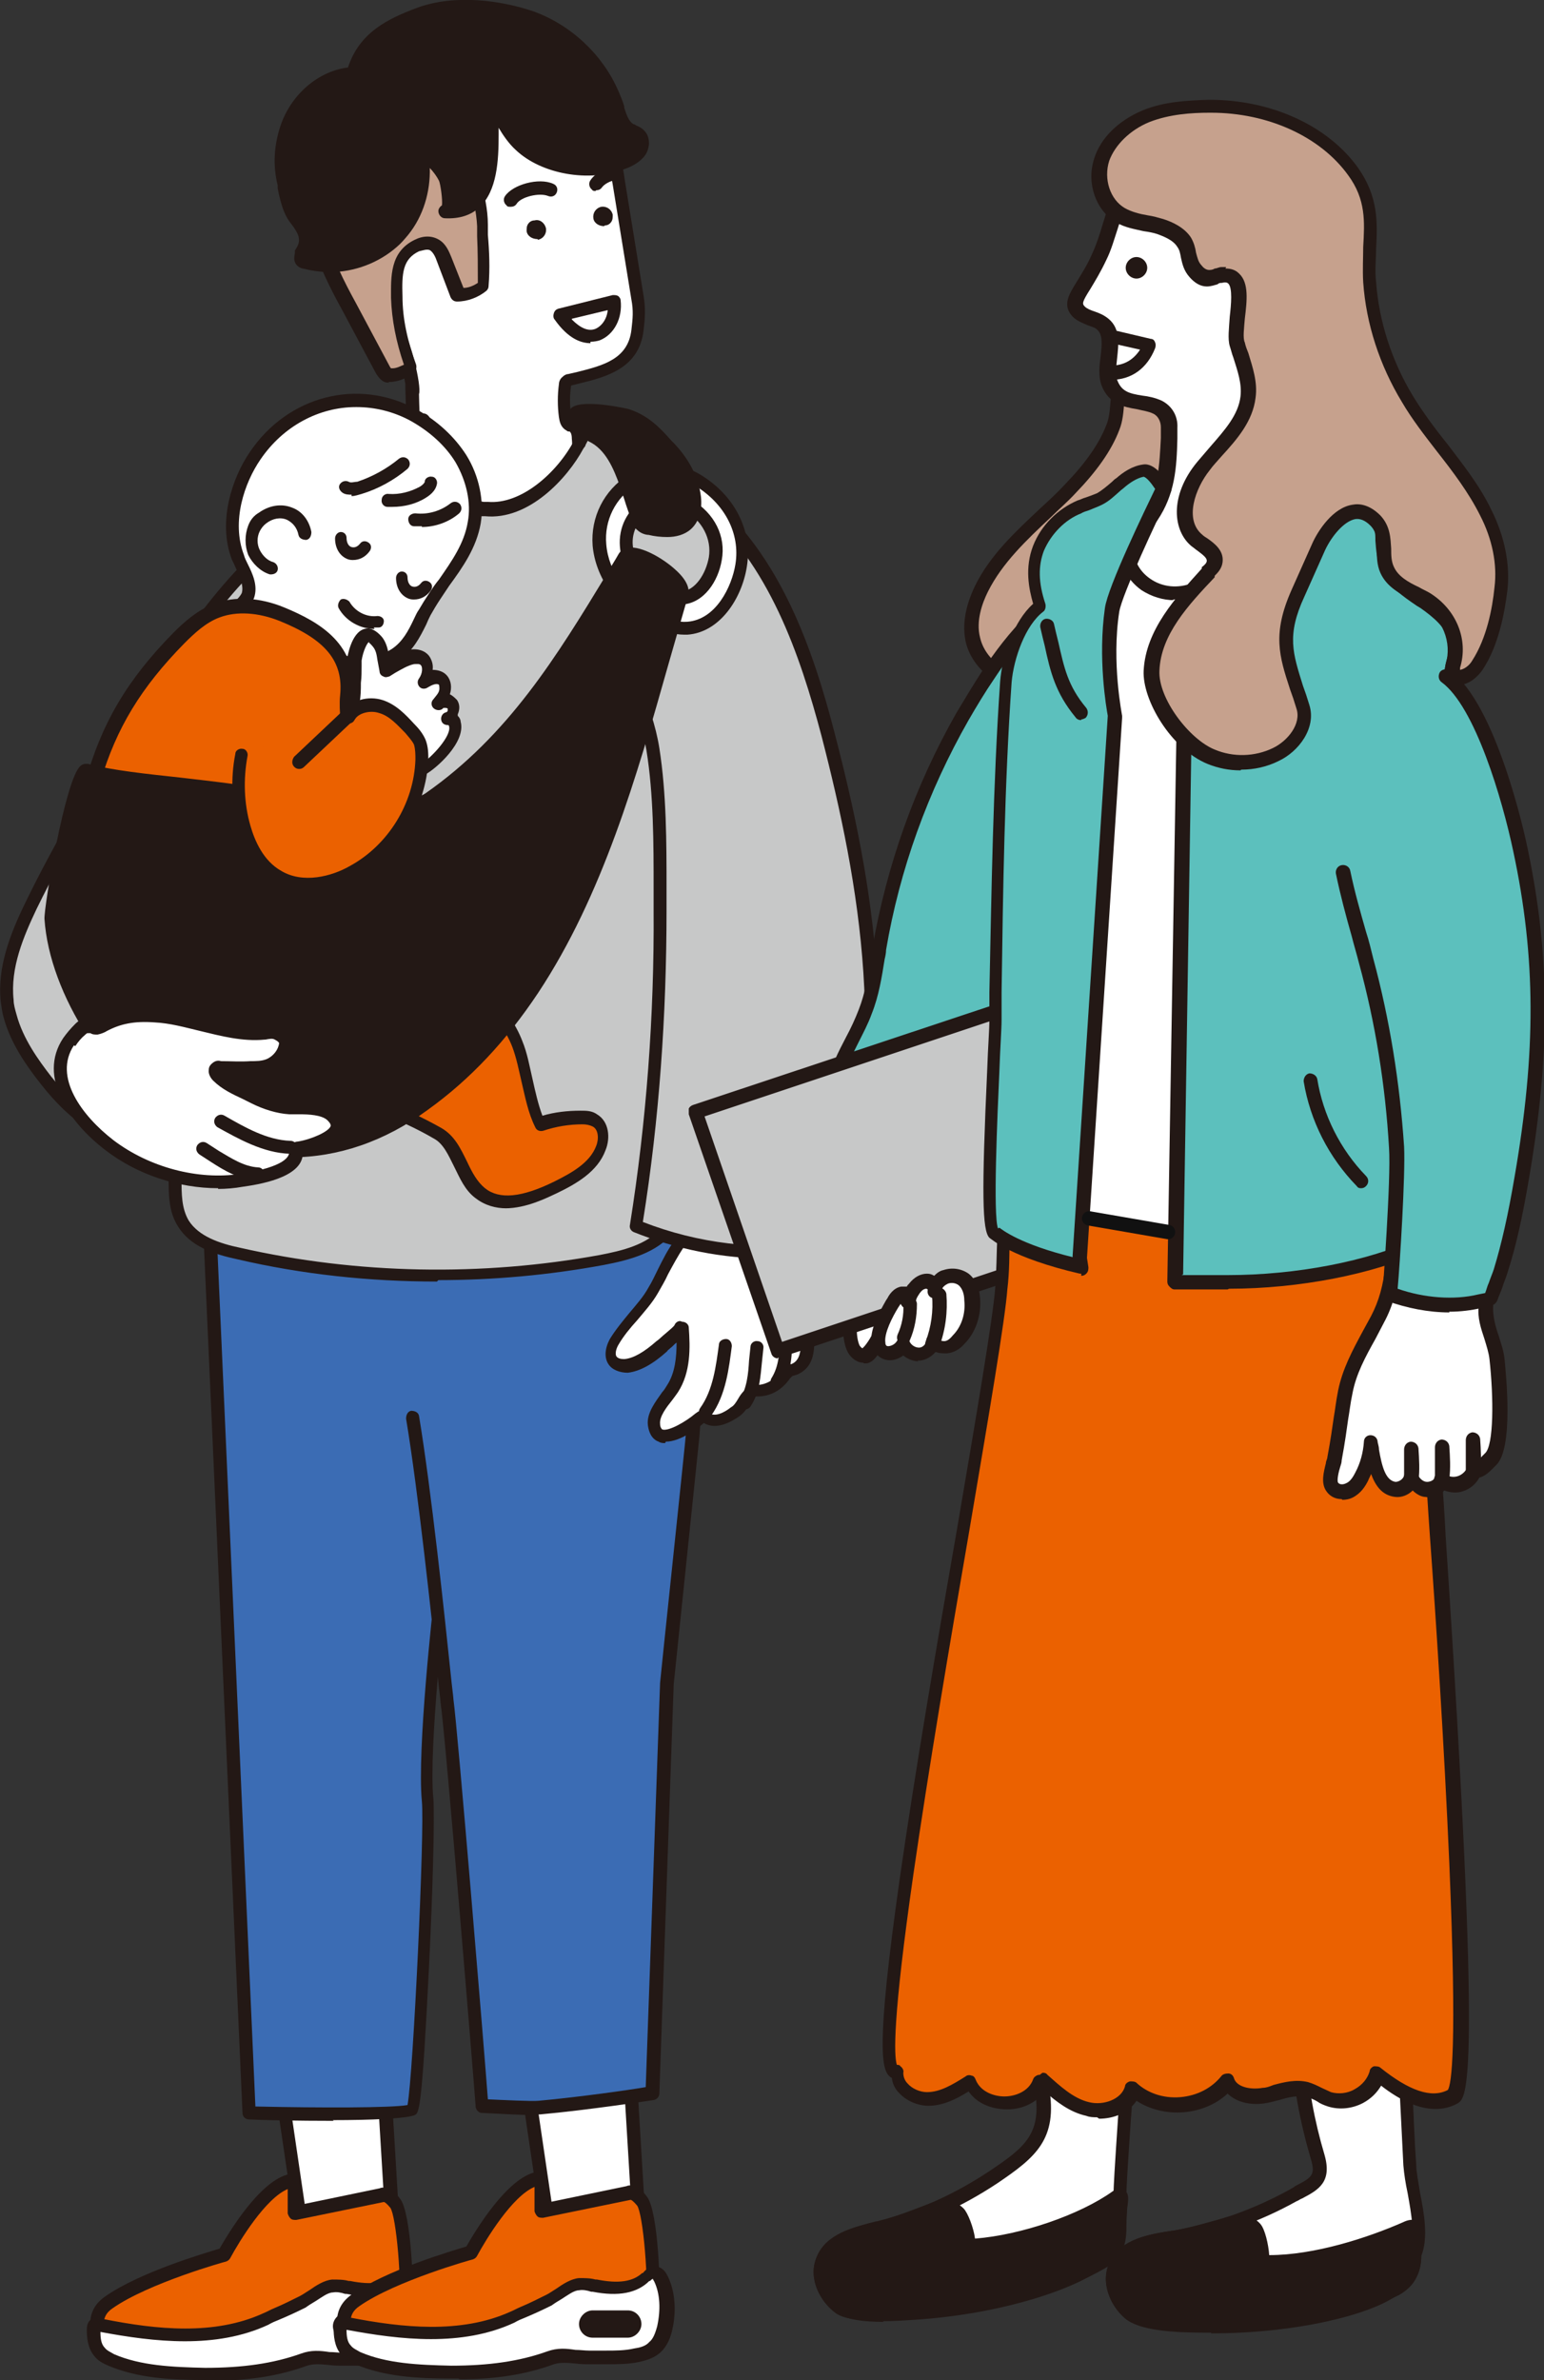 <?xml version="1.0" encoding="UTF-8"?>
<svg id="_レイヤー_2" data-name="レイヤー 2" xmlns="http://www.w3.org/2000/svg" width="215.2" height="331.5" viewBox="0 0 215.2 331.5">
  <rect x="0" y="0" width="215.2" height="331.5" fill="#333333" stroke="none"/>
  <g id="_レイヤー_1-2" data-name="レイヤー 1">
    <g>
      <g>
        <g>
          <g>
            <polygon points="53.6 291.9 54.6 308.4 42.2 311.1 39.5 292.8 53.6 291.9" style="fill: #fff; stroke-width: 0px;"/>
            <path d="M42.2,312c-.2,0-.4,0-.5-.2-.2-.1-.3-.4-.4-.6l-2.7-18.3c0-.3,0-.5.2-.7.2-.2.4-.3.7-.3l14.1-.9c.2,0,.5,0,.7.2.2.2.3.4.3.6l1,16.6c0,.5-.3.9-.7,1l-12.4,2.6c0,0-.1,0-.2,0ZM40.5,293.6l2.4,16.3,10.7-2.3-.9-14.9-12.2.8Z" style="fill: #231815; stroke-width: 0px;"/>
          </g>
          <g>
            <path d="M31.3,314.1s5.1-9.5,9.3-10.3h.3c0,0,0,4.6,0,4.6l12.2-2.5s.8-.4,1.9,1.1c1.1,1.5,1.8,11.4,1.4,16.2-.1,1.4-3.9,2.9-9.2,4.1-12.7,3.1-32.1,2.1-33-.3-.6-1.7-1.8-4.4.8-6.2,5.3-3.7,16.1-6.6,16.1-6.6Z" style="fill: #eb6100; stroke-width: 0px;"/>
            <path d="M28.3,330.1c-7.6,0-14.1-.9-14.9-2.9v-.2c-.7-1.7-1.9-4.9,1.2-7.1,4.8-3.4,14-6.1,16-6.7,1.1-1.9,5.6-9.6,9.8-10.4h.3c.3-.1.5,0,.8.1.2.2.3.4.3.7v3.5c0,0,11.1-2.3,11.1-2.3.4-.2,1.6-.3,2.9,1.5,1.5,2,2,12.6,1.6,16.8-.1,1.2-1.3,2.9-9.9,5-5.3,1.3-12.7,2-19.2,2ZM15.2,326.5c1.4,1.6,19.1,2.9,31.9-.2,8-1.9,8.5-3.3,8.5-3.3.5-5.1-.4-14.4-1.2-15.5-.5-.6-.8-.8-.9-.8,0,0,0,0,0,0l-12.2,2.5c-.3,0-.6,0-.8-.2-.2-.2-.3-.4-.4-.7v-3.4c-3.1,1.3-6.7,7.2-8,9.6-.1.2-.3.4-.6.5-.1,0-10.8,3-15.8,6.5-1.8,1.2-1.3,2.9-.6,4.9v.2ZM15.2,326.6h0s0,0,0,0ZM31.3,314.1h0,0ZM53.7,306.7h0,0ZM53.7,306.7s0,0,0,0c0,0,0,0,0,0Z" style="fill: #231815; stroke-width: 0px;"/>
          </g>
          <g>
            <path d="M14.1,323.9c7.4,1.4,15.7,2.3,22.8-1,1.7-.8,3.4-1.5,5.1-2.4,1.2-.6,2.8-2.1,4.2-2.2.7,0,1.5,0,2.2.2,2.4.5,5.3.5,7.1-1.2.3-.3.7-.7,1.2-.7.5,0,.8.5,1,.9,1,2.1,1,4.6.5,6.8-.2,1-.6,2-1.4,2.7-.7.6-1.7.9-2.6,1.1-2.1.4-4.3.2-6.5.3-1.9.1-3.6-.6-5.5,0-4.4,1.6-9.1,2.1-13.7,2-4.3,0-9.1-.2-13.1-2-.6-.3-1.2-.6-1.7-1.1-.7-.8-.8-2-.8-3.1,0-.3,0-.6.2-.7.1,0,.3,0,.4,0,.2,0,.3,0,.5,0Z" style="fill: #fff; stroke-width: 0px;"/>
            <path d="M29.5,331.5c-.3,0-.6,0-1,0-4.8,0-9.4-.3-13.4-2-.7-.3-1.5-.7-2-1.4-.9-1.1-1-2.6-1-3.6,0-1,.4-1.4.8-1.5.4-.2.8-.1,1,0h.5c7.5,1.5,15.5,2.3,22.3-.8.5-.2,1-.5,1.5-.7,1.2-.5,2.4-1.1,3.6-1.7.4-.2.8-.5,1.3-.8,1-.7,2.1-1.4,3.2-1.5.8,0,1.6,0,2.3.2h.2c3,.6,5,.3,6.3-.9h.1c.4-.5.9-1,1.8-.9.5,0,1.2.3,1.7,1.4,1,2.1,1.2,4.8.6,7.4-.2.9-.6,2.2-1.7,3.2-.9.8-2.1,1.1-3,1.3-1.5.3-2.9.3-4.4.3-.8,0-1.5,0-2.2,0-.8,0-1.5,0-2.2-.1-1.1-.1-2-.2-3,.1-3.8,1.4-8.1,2.1-13.1,2.1ZM14,324.8c0,.9.1,1.7.6,2.2.3.4.8.6,1.3.9,3.7,1.6,8.1,1.8,12.7,1.9,5.2,0,9.5-.6,13.4-2,1.4-.5,2.6-.4,3.9-.2.7,0,1.3.1,1.9.1.8,0,1.6,0,2.3,0,1.4,0,2.7,0,4-.3.7-.1,1.6-.3,2.1-.9.5-.4.8-1.1,1.1-2.2.5-2.3.4-4.5-.4-6.2-.1-.2-.2-.3-.2-.4-.1,0-.3.2-.4.3h-.1c-1.7,1.7-4.3,2.2-7.9,1.5h-.2c-.6-.2-1.2-.3-1.7-.2-.7,0-1.6.7-2.4,1.2-.5.3-1,.6-1.4.9-1.2.6-2.5,1.2-3.7,1.7-.5.2-1,.4-1.5.7-7.3,3.4-15.9,2.4-23.4,1h0Z" style="fill: #231815; stroke-width: 0px;"/>
          </g>
          <g>
            <path d="M53.2,325h-4.9c-.6,0-1-.5-1-1h0c0-.6.5-1,1-1h4.9c.6,0,1,.5,1,1h0c0,.6-.5,1-1,1Z" style="fill: #231815; stroke-width: 0px;"/>
            <path d="M53.2,325.9h-4.9c-1.1,0-1.9-.9-1.9-1.9s.9-1.9,1.9-1.9h4.9c1.1,0,1.9.9,1.9,1.9s-.9,1.9-1.9,1.9ZM48.2,323.9s0,0,0,0,0,0,0,0h4.9s0,0,0,0,0,0,0,0h-4.9Z" style="fill: #231815; stroke-width: 0px;"/>
          </g>
          <g>
            <g>
              <path d="M63,144.7l-34.8,1.4,6.6,148.3s20.6.6,22.8-.4c.7-.3,2.6-38.6,2.1-43.2-.7-7.1,1.7-28.2,1.7-28.2l2.9-35.1c0-.5.5-.9,1-.8l-2.4-41.9Z" style="fill: #3b6cb4; stroke-width: 0px;"/>
              <path d="M46.5,295.4c-5,0-10.1-.1-11.8-.2-.5,0-.9-.4-.9-.9l-6.6-148.3c0-.2,0-.5.2-.7.2-.2.4-.3.6-.3l34.8-1.4c.5,0,.9.4.9.9l2.4,41.9c0,.3,0,.5-.3.7-.2.2-.4.3-.7.3l-3,35.1c0,.2-2.4,21.1-1.7,28,.2,2.4-.1,13.5-.6,23.3-1,20.3-1.4,20.5-2,20.8-1.2.5-6.3.7-11.4.7ZM35.6,293.4c9.1.2,18.9.2,21.2-.2.8-4.3,2.4-38.3,2-42.3-.7-7.2,1.6-27.5,1.7-28.4l2.9-35.1c0-.6.5-1.2,1-1.4l-2.3-40.3-33,1.3,6.5,146.5Z" style="fill: #231815; stroke-width: 0px;"/>
            </g>
            <g>
              <polygon points="87.9 291.6 89 308.1 76.5 310.8 73.8 292.5 87.9 291.6" style="fill: #fff; stroke-width: 0px;"/>
              <path d="M76.5,311.7c-.2,0-.4,0-.5-.2-.2-.1-.3-.4-.4-.6l-2.7-18.3c0-.3,0-.5.2-.7.2-.2.4-.3.7-.3l14.1-.9c.2,0,.5,0,.7.2.2.2.3.4.3.6l1,16.6c0,.5-.3.9-.7,1l-12.4,2.6c0,0-.1,0-.2,0ZM74.9,293.3l2.4,16.3,10.7-2.3-.9-14.9-12.2.8Z" style="fill: #231815; stroke-width: 0px;"/>
            </g>
            <g>
              <path d="M65.6,313.8s5.1-9.5,9.3-10.3h.3c0,0,0,4.6,0,4.6l12.2-2.5s.8-.4,1.9,1.1c1.1,1.5,1.8,11.4,1.4,16.2-.1,1.4-3.9,2.9-9.2,4.1-12.7,3.1-32.1,2.1-33-.3-.6-1.7-1.8-4.4.8-6.2,5.3-3.7,16.1-6.6,16.1-6.6Z" style="fill: #eb6100; stroke-width: 0px;"/>
              <path d="M62.7,329.8c-7.6,0-14.1-.9-14.9-2.9v-.2c-.7-1.7-1.9-4.9,1.2-7.1,4.8-3.4,14-6.1,16-6.7,1.1-1.9,5.6-9.6,9.8-10.4h.3c.3-.1.5,0,.8.1.2.2.3.4.3.7v3.5c0,0,11.1-2.3,11.1-2.3.4-.2,1.6-.3,2.9,1.5,1.5,2,2,12.6,1.6,16.8-.1,1.2-1.3,2.9-9.9,5-5.3,1.3-12.7,2-19.2,2ZM49.6,326.2c1.4,1.6,19.1,2.9,31.9-.2,8-1.9,8.5-3.3,8.5-3.3.5-5.1-.4-14.4-1.2-15.5-.5-.6-.8-.8-.9-.8,0,0,0,0,0,0l-12.2,2.5c-.3,0-.6,0-.8-.2-.2-.2-.3-.4-.4-.7v-3.4c-3.1,1.3-6.7,7.2-8,9.6-.1.2-.3.4-.6.5-.1,0-10.8,3-15.8,6.5-1.8,1.2-1.3,2.9-.6,4.9v.2ZM49.6,326.3h0s0,0,0,0ZM65.6,313.8h0,0ZM88,306.4h0,0ZM88,306.4s0,0,0,0c0,0,0,0,0,0Z" style="fill: #231815; stroke-width: 0px;"/>
            </g>
            <path d="M57.6,197.6c2.2,12.8,4.6,37.8,4.8,39.4.6,4.6,4.9,56.4,4.9,56.4,0,0,6.7.4,8.1.3,6.7-.6,15.7-2,15.7-2l2-57s3.6-34.6,3.6-34.7l3.9-55.3-36.5,24-6.6,28.9Z" style="fill: #3b6cb4; stroke-width: 0px;"/>
            <path d="M74.5,294.6c-2.2,0-6.7-.3-7.3-.3-.5,0-.8-.4-.9-.8,0-.5-4.2-51.8-4.9-56.4,0-.4-.2-1.6-.4-3.8-.8-7.6-2.7-25.5-4.4-35.7,0-.5.2-1,.7-1.1.5,0,1,.2,1.1.7,1.7,10.2,3.6,28.1,4.4,35.8.2,2,.4,3.4.4,3.7.6,4.3,4.3,48.9,4.8,55.7,2.2.1,6.2.3,7.1.2,5.5-.5,12.6-1.5,14.9-1.9l2-56.3s0,0,0,0c0-.3,3.6-34.2,3.6-34.7l3.8-53.4-34.9,23c-.4.3-1,.2-1.3-.3-.3-.4-.2-1,.3-1.3l36.5-24c.3-.2.7-.2,1,0,.3.2.5.5.4.9l-3.9,55.3s0,.1-3.6,34.7l-2,57c0,.4-.3.8-.8.9,0,0-9.1,1.4-15.8,2-.2,0-.5,0-.9,0Z" style="fill: #231815; stroke-width: 0px;"/>
            <g>
              <path d="M102.1,166c1.8-.3,3.7-.4,5.5-.3.4,0,.7,0,1.1.2.4.2.6.5.9.9,2.1,3,3,6.6,3.3,10.2.2,2.8,0,5.6-.2,8.4-.2,1.9.3,4.6-2,5.5-.2.1-.5.2-.7.3-.2.2-.4.4-.6.7-.9,1.2-2.3,2-3.8,2-.2,0-.5,0-.7.1-1,.5-1.5,2.2-2.6,2.8-1.1.7-2.9,1.7-4.2.7,0,0-.1-.1-.2-.1-.2,0-.3,0-.5.2-1.3,1.2-6.1,4.5-6.4.8-.2-1.8,1.7-3.6,2.6-5,1.6-2.5,1.5-5.6,1.4-8.5,0,.4-2.4,2.3-2.7,2.6-1.3,1.2-3.1,2.6-5,2.7-.7,0-1.5-.2-1.9-.8-.5-.7-.2-1.8.2-2.5,1.5-2.6,3.9-4.6,5.4-7.2,1.2-2.1,2.2-4.5,3.6-6.5,1.5-2.2,3.4-4.3,5.1-6.4.2-.2.4-.5.6-.6.3-.2.6-.2.9-.3.3,0,.5,0,.8-.1Z" style="fill: #fff; stroke-width: 0px;"/>
              <path d="M92.7,201c-.3,0-.6,0-.9-.2-.6-.2-1.3-.8-1.5-2.3-.2-1.7,1.1-3.3,2-4.6.3-.3.5-.7.7-1,1.1-1.7,1.3-3.9,1.3-5.9-.3.2-.5.5-.9.8-.2.2-.4.3-.4.4-2,1.8-3.8,2.8-5.5,3-1.1,0-2.2-.4-2.7-1.2-.6-.9-.5-2.2.2-3.5.8-1.3,1.8-2.5,2.7-3.6,1-1.2,2-2.3,2.7-3.6.5-.8.9-1.7,1.3-2.5.7-1.4,1.4-2.8,2.3-4,1-1.5,2.3-3,3.4-4.4.6-.7,1.2-1.4,1.7-2.1.2-.3.5-.6.8-.8.4-.3.8-.3,1.2-.4.3,0,.5,0,.8-.1,1.9-.3,3.8-.4,5.7-.4.5,0,1,0,1.4.3.5.3.9.7,1.2,1.1,2,2.8,3.1,6.4,3.5,10.6.2,3,0,6-.2,8.6,0,.3,0,.7,0,1.1,0,1.8,0,4.2-2.5,5.2,0,0-.2,0-.3.1-.1,0-.2,0-.3.1,0,0-.2.2-.3.3h0c-1.1,1.6-2.7,2.5-4.5,2.5h0c0,0-.2,0-.2,0-.3.1-.6.6-.9,1.1-.4.6-.9,1.3-1.5,1.7-.9.6-3.1,2-4.9.9-.7.6-3.2,2.6-5.3,2.6ZM95.1,184.1c.5,0,.9.4.9.8.2,2.8.3,6.2-1.5,9-.2.3-.5.7-.8,1.1-.8,1-1.8,2.3-1.7,3.3,0,.5.2.7.3.8.9.3,3.3-1.1,4.6-2.2.2-.1.6-.6,1.3-.4.3,0,.5.2.6.3.8.6,2.1,0,3.1-.8.4-.2.7-.7,1-1.2.4-.7.9-1.3,1.6-1.7.4-.2.7-.2,1-.2h0c1.2,0,2.4-.7,3.2-1.7h0c.2-.4.4-.7.7-.9.2-.2.5-.3.7-.3,0,0,.1,0,.2,0,1.2-.5,1.3-1.7,1.4-3.6,0-.4,0-.8,0-1.2.2-2.5.4-5.4.2-8.3-.3-3.9-1.4-7.2-3.2-9.8-.2-.2-.3-.5-.5-.6-.2,0-.4,0-.7-.1-1.8,0-3.6,0-5.4.3h0c-.3,0-.5,0-.8.1-.2,0-.5,0-.6.2-.1,0-.3.3-.4.4-.6.7-1.2,1.4-1.7,2.1-1.1,1.4-2.3,2.8-3.3,4.2-.8,1.2-1.5,2.5-2.2,3.8-.4.9-.9,1.7-1.4,2.6-.8,1.4-1.9,2.6-2.9,3.8-1,1.1-1.9,2.2-2.6,3.4-.3.5-.5,1.2-.3,1.6.2.3.6.4,1.1.4,1.3-.1,2.8-1,4.5-2.5,0,0,.3-.2.5-.4.4-.4,1.7-1.4,2-1.8.1-.3.4-.6.8-.6,0,0,0,0,0,0ZM102.1,166h0,0Z" style="fill: #231815; stroke-width: 0px;"/>
            </g>
            <path d="M98.3,197.5c-.2,0-.4,0-.5-.2-.4-.3-.5-.8-.2-1.2,1.8-2.5,2.2-5.9,2.6-8.8,0-.5.5-.8,1-.8.5,0,.8.5.8,1-.4,3-.8,6.8-2.9,9.7-.2.2-.4.4-.7.4Z" style="fill: #231815; stroke-width: 0px;"/>
            <path d="M103.9,196.2c-.2,0-.3,0-.5-.1-.4-.3-.5-.8-.3-1.2,1-1.5,1.2-3.6,1.3-5.4l.2-1.9c0-.5.5-.9,1-.8.5,0,.9.5.8,1l-.2,1.9c-.2,1.9-.3,4.3-1.6,6.2-.2.3-.5.4-.7.4Z" style="fill: #231815; stroke-width: 0px;"/>
            <path d="M108.3,193.3c-.2,0-.3,0-.5-.1-.4-.3-.5-.8-.3-1.2,1.1-1.7,1.2-3.9,1.1-5.6,0-.5.4-.9.9-.9.5,0,.9.4.9.9,0,2,0,4.5-1.4,6.6-.2.3-.5.4-.8.4Z" style="fill: #231815; stroke-width: 0px;"/>
            <g>
              <path d="M1.4,141.6c.9,3.3,2.9,6.3,5,9,3.2,4.1,7.7,8.2,12.9,7.8,2.6-.2,4.9-1.4,7-3,8.2-6.3,10.6-16.9,15.6-25.4,5.6-9.4,11-19.1,13.2-30,1.5-7,1.1-14.9-1.7-21.6-1.4-3.4-3.9-6.9-7.6-6.9-2,0-3.8,1.2-5.4,2.4-9.3,6.9-15.6,17.1-21.7,26.9-5.1,8.3-10.3,16.7-14.5,25.5-2,4.1-3.8,8.6-3.3,13.2,0,.7.2,1.4.4,2.1Z" style="fill: #c7c8c8; stroke-width: 0px;"/>
              <path d="M18.7,159.2c-4.3,0-8.7-2.7-13-8.2-1.9-2.4-4.2-5.6-5.2-9.3h0c-.2-.7-.3-1.5-.4-2.2-.5-4.7,1.3-9.4,3.4-13.7,4.3-8.9,9.5-17.4,14.6-25.6,5.8-9.4,12.4-20,21.9-27.2,1.7-1.2,3.7-2.5,6-2.5,0,0,0,0,0,0,4.8,0,7.4,5.2,8.3,7.4,2.6,6.5,3.3,14.6,1.7,22.1-2.2,10.8-7.6,20.5-13.4,30.2-1.6,2.6-2.9,5.6-4.2,8.4-2.9,6.3-5.9,12.8-11.6,17.3-2.5,1.9-5,3-7.5,3.2-.2,0-.5,0-.7,0ZM2.3,141.3c.9,3.4,3.1,6.4,4.8,8.6,4.1,5.2,8.2,7.8,12.2,7.5,2.1-.1,4.3-1.1,6.5-2.8,5.4-4.2,8.3-10.5,11.1-16.6,1.3-2.9,2.7-5.9,4.3-8.6,5.7-9.6,11-19.1,13.1-29.7,1.5-7.2.9-14.9-1.6-21.1-.6-1.5-2.9-6.3-6.7-6.3h0c-1.8,0-3.5,1.1-4.9,2.2-9.3,6.9-15.8,17.4-21.5,26.7-5,8.2-10.2,16.6-14.5,25.4-1.8,3.8-3.7,8.2-3.2,12.7,0,.6.2,1.3.4,2h0Z" style="fill: #231815; stroke-width: 0px;"/>
            </g>
            <g>
              <path d="M55.1,65.5c0-.8.2-1.5.6-2.2.7-1.6,1.6-1.7,1.8-3.5.2-1.7-.2-5.9-.1-5.9.6,2.5-.7-6-2.3-8.1-2.7-3.6-4.1-13.8-3.7-18.4.6-7,3.4-10.4,9.8-12.6,3.3-1.1,6.7-2,10.1-2.5,1-.1,2.1-.3,3.1-.3,3.9,0,7.6,1.7,9.5,5.1,1.4,2.5,1.9,5.5,2.4,8.3.9,5.3,1.8,10.6,2.6,16,.3,1.7.2,2.8,0,4.6-.6,5.2-5.5,5.9-9.4,7-.1,0-.3,0-.4.2-.1.1-.2.3-.2.5-.2,1.4-.2,2.9,0,4.3,0,.4.2.9.5,1.1.2.2.4.2.6.4.5.4.7,1,.7,1.7.2,2-.2,5-1.3,6.8-.7,1.2-1.7,2.2-2.8,3-2.9,2.2-6.4,3.7-10,4.2-1.6.2-3.4.3-4.9-.2-1.3-.4-2.4-1.2-3.3-2.1-1.3-1.2-2.3-2.7-2.8-4.3-.3-.9-.4-1.9-.4-2.9Z" style="fill: #fff; stroke-width: 0px;"/>
              <path d="M64.3,76.1c-1.1,0-2.1-.2-3-.5-1.2-.4-2.5-1.2-3.7-2.3-1.5-1.4-2.5-3-3.1-4.7-.3-1-.5-2.2-.4-3.2h0c0-.9.3-1.8.7-2.6.3-.7.7-1.2,1-1.5.4-.5.7-.8.8-1.7,0-.9,0-2.7-.1-5.4,0-.2,0-.5,0-.7-.3-1.8-1.2-6-2.1-7.2-3-4-4.2-14.6-3.9-19.1.6-7.3,3.5-11,10.4-13.4,3.7-1.3,7.1-2.1,10.2-2.5,1-.1,2.1-.3,3.2-.3h0c4.5,0,8.3,2.1,10.3,5.5,1.5,2.7,2.1,5.9,2.5,8.7l2.6,16c.3,1.8.2,3.1,0,4.8-.6,5.3-5.2,6.5-8.9,7.4-.4.1-.8.2-1.2.3-.2,1.3-.2,2.7,0,4,0,.4.1.5.2.5,0,0,.1,0,.2,0,.1,0,.3.1.4.2.9.6,1,1.6,1.1,2.4.2,2.2-.2,5.3-1.4,7.3-.7,1.1-1.7,2.2-3.1,3.3-3,2.3-6.6,3.8-10.4,4.4-.9.1-1.6.2-2.4.2ZM56,65.5c0,.8,0,1.7.3,2.5.4,1.4,1.3,2.7,2.6,3.9,1,.9,2,1.6,3,1.9,1.2.4,2.6.5,4.5.2,3.5-.5,6.8-1.9,9.6-4,1.2-.9,2.1-1.8,2.6-2.7.9-1.6,1.3-4.3,1.1-6.2,0-.7-.2-.9-.3-1,0,0-.1,0-.2,0-.1,0-.3-.2-.5-.3-.6-.5-.7-1.1-.8-1.7-.2-1.5-.2-3.1,0-4.6,0-.2.1-.7.5-1,.3-.3.6-.4.8-.4.4-.1.9-.2,1.3-.3,3.6-.9,7-1.8,7.5-5.8.2-1.7.3-2.7,0-4.3l-2.6-16c-.5-2.8-.9-5.6-2.3-8-1.6-2.9-4.9-4.6-8.7-4.6h0c-1,0-2,.1-3,.3-3,.4-6.3,1.2-9.9,2.4-6.1,2.1-8.6,5.3-9.1,11.8-.4,4.7,1,14.5,3.5,17.8,1.2,1.5,2.9,8.3,2.5,9.5,0,1.4.2,3.9,0,5.1-.2,1.3-.7,2-1.1,2.6-.3.3-.5.7-.8,1.2-.3.6-.4,1.2-.5,1.9h0Z" style="fill: #231815; stroke-width: 0px;"/>
            </g>
            <g>
              <path d="M56.6,51.7c-.6.3-1.2.5-1.9.6-.3,0-.6,0-.8,0-.3-.1-.4-.4-.6-.7-1.6-2.9-3.1-5.9-4.7-8.8-1.7-3.1-3.3-6.3-4.2-9.8-.7-2.5-.8-5.4.6-7.6.7-1.1,1.7-1.9,2.8-2.6,1.7-1,3.5-1.6,5.4-2.2,2.4-.7,4.7-1.4,7.1-2,1.5-.4,3.4-1.1,4.4.5,1,1.5,1,3.8,1.4,5.5.5,2.2,1,4.5,1.1,6.8.1,2.8.3,5.6.2,8.4-1,.8-2.2,1.3-3.5,1.2-.6-1.7-1.3-3.3-1.9-5-.3-.7-.6-1.5-1.3-1.9-.7-.4-1.7-.3-2.5.1-3,1.5-2.9,4.4-2.8,7.3,0,3.3.8,6.6,2,9.7-.2.2-.5.3-.8.5Z" style="fill: #c6a18d; stroke-width: 0px;"/>
              <path d="M54.3,53.3c-.3,0-.6,0-.9-.2-.5-.3-.8-.8-1-1.1l-4.7-8.8c-1.7-3.1-3.4-6.4-4.3-10-.9-3.4-.7-6.2.7-8.3.7-1.1,1.7-2.1,3.1-2.9,1.8-1.1,3.7-1.7,5.6-2.3,2.4-.8,4.9-1.4,7.2-2,.2,0,.3,0,.5-.1,1.5-.4,3.7-1,4.9,1,.8,1.2,1,2.8,1.2,4.3,0,.6.2,1.1.3,1.5v.5c.6,2.1,1.1,4.2,1.1,6.4v1.4c.2,2.3.3,4.7.1,7.1,0,.3-.1.5-.3.7-1.1.9-2.6,1.5-4.1,1.5-.4,0-.7-.2-.9-.6l-1.9-5c-.2-.6-.5-1.2-.9-1.5-.4-.3-1.1,0-1.6.1-2.3,1.1-2.4,3.1-2.3,6.3,0,3.1.7,6.2,1.9,9.5.1.4,0,.8-.3,1.1-.3.2-.6.4-.9.6h0c-.7.4-1.4.6-2.2.7-.1,0-.3,0-.5,0ZM54.3,51.4h0,0ZM62.9,19c-.5,0-1,.1-1.8.3-.2,0-.4,0-.5.1-2.3.6-4.7,1.3-7.1,2-1.8.5-3.6,1.2-5.2,2.1-1.1.7-2,1.5-2.5,2.3-1,1.7-1.2,3.9-.4,6.8.9,3.3,2.5,6.5,4.2,9.6l4.7,8.8c0,0,.1.2.2.3,0,0,0,0,.2,0,.6,0,1.1-.3,1.6-.5h0s0,0,0,0c-1.1-3.2-1.7-6.3-1.8-9.3,0-2.9-.2-6.4,3.3-8.1,1.2-.6,2.4-.6,3.4,0,1,.6,1.4,1.7,1.7,2.4l1.7,4.3c.7,0,1.4-.3,2-.7,0-2.1,0-4.4-.1-6.5v-1.4c-.1-2-.6-4.1-1-6.1v-.5c-.2-.5-.3-1.1-.4-1.7-.2-1.3-.4-2.7-.9-3.5-.3-.4-.6-.5-1.1-.5Z" style="fill: #231815; stroke-width: 0px;"/>
            </g>
            <path d="M74.9,33.3c-.7,0-1.4-.4-1.5-1.1h0c0-.4,0-.7.2-1,.2-.3.5-.5.9-.5.7-.2,1.4.3,1.6,1.1.1.7-.3,1.4-1.1,1.6,0,0,0,0,0,0Z" style="fill: #231815; stroke-width: 0px;"/>
            <g>
              <path d="M41.1,66c.9-1.4,5.4-3.3,7-3.9,4.1-1.4,3.8-2,10.8-3.7-.9.3,2.7,7.9,3.1,8.5,1.5,2.4,2.5,3.5,5,3.9.2,0,.4,0,.6,0,5.3.5,10.5-4.6,12.8-8.9.4-.7.7-1.4,1.2-2,1.1-1.3,10.3,4.9,11.3,6.2,3.7,4.8,4.5,12.3,5.1,18.1,2.3,20.2,2.4,40.6,0,60.8-.7,6.1-1.6,12.3-2.5,18.4-.4,2.8-.9,5.8-2.7,8-2.2,2.7-5.8,3.6-9.2,4.2-16.7,3.1-34,2.7-50.5-1-3-.7-6.2-1.6-7.8-4.2-1.2-1.9-1.2-4.2-1.2-6.4.1-7.1.7-14.2,1.7-21.2,1.1-7.4,4.1-14.7,4.9-22.1,1.3-12,2.1-24,4.8-36l5.4-18.7Z" style="fill: #c7c8c8; stroke-width: 0px;"/>
              <path d="M60.9,178.5c-9.4,0-18.8-1-27.8-3.1-3.3-.7-6.6-1.8-8.3-4.6-1.3-2-1.3-4.5-1.3-6.8.1-7.1.7-14.3,1.8-21.3.5-3.5,1.5-7,2.4-10.4,1-3.8,2.1-7.8,2.5-11.7.3-2.7.6-5.5.8-8.1.9-9.2,1.9-18.7,3.9-28l5.5-18.8c0,0,0-.2.1-.2,1.2-1.8,6.5-3.9,7.4-4.2,1.4-.5,2.3-.9,3.2-1.2,1.6-.7,3.1-1.4,7.7-2.5.5-.1.9.2,1.1.6,0,.2,0,.5,0,.7.1,1.3,2.6,6.8,3.1,7.5,1.4,2.3,2.3,3.2,4.4,3.5.2,0,.4,0,.6,0,4.6.4,9.6-4,12-8.5,0-.2.2-.3.2-.5.3-.6.6-1.1,1-1.7.2-.2.5-.5,1.2-.5h0c2.7,0,10.5,5.6,11.4,6.7,3.7,4.8,4.6,12,5.2,17.8v.7c2.4,20.2,2.5,40.7.2,61-.7,6.2-1.6,12.4-2.5,18.4-.4,2.7-.9,6-2.9,8.4-2.3,2.8-6,3.8-9.7,4.5-7.6,1.4-15.3,2.1-23,2.1ZM42,66.4l-5.4,18.6c-2,9.1-3,18.6-3.9,27.7-.3,2.7-.5,5.4-.8,8.1-.4,4-1.5,8-2.6,12-.9,3.3-1.8,6.8-2.3,10.2-1,7-1.6,14-1.7,21.1,0,2.2,0,4.2,1,5.9,1.4,2.2,4.3,3.2,7.2,3.8,16.3,3.7,33.7,4,50.1,1,3.1-.6,6.6-1.4,8.7-3.9,1.7-2.1,2.1-5,2.5-7.5.9-6,1.8-12.2,2.5-18.3,2.3-20.1,2.2-40.5,0-60.6v-.7c-.7-5.6-1.5-12.5-5-16.9-1-1.3-8.3-6-10-6.1-.3.4-.5.8-.7,1.2,0,.2-.2.3-.3.5-2.2,4.1-7.6,10-13.7,9.4-.2,0-.4,0-.7,0-2.8-.4-4.1-1.7-5.7-4.3,0,0-2.6-5.1-3.2-7.8-3.6.9-4.9,1.5-6.3,2.1-.9.4-1.8.8-3.3,1.3-1.8.6-5.6,2.4-6.4,3.4ZM59.2,59.3s0,0,0,0c0,0,0,0,0,0Z" style="fill: #231815; stroke-width: 0px;"/>
            </g>
            <path d="M71.1,28.8c-.2,0-.4,0-.5-.2-.4-.3-.5-.9-.2-1.3,1.1-1.6,4.7-2.6,6.7-1.7.5.2.7.7.5,1.2-.2.5-.7.7-1.2.5-1.2-.5-3.8.1-4.4,1.1-.2.3-.5.4-.8.4Z" style="fill: #231815; stroke-width: 0px;"/>
            <path d="M83,26.6c-.2,0-.4,0-.5-.2-.4-.3-.5-.9-.2-1.3.6-.9,1.8-1.6,3.4-1.9.5-.1,1,.2,1.1.7.1.5-.2,1-.7,1.1-1.2.2-1.9.7-2.2,1.1-.2.3-.5.4-.8.4Z" style="fill: #231815; stroke-width: 0px;"/>
            <path d="M84.2,31.5c-.7,0-1.4-.4-1.5-1.1-.1-.7.3-1.4,1.1-1.6.7-.1,1.4.3,1.6,1.1,0,.4,0,.7-.2,1-.2.3-.5.5-.9.5,0,0,0,0,0,0Z" style="fill: #231815; stroke-width: 0px;"/>
            <path d="M82.3,47.8c-1.3,0-3.1-.6-5-3.3-.2-.2-.2-.6-.1-.9.1-.3.3-.5.6-.6l7.6-1.9c.3,0,.5,0,.7.1.2.1.4.4.4.6.3,2.5-.9,4.8-2.9,5.6-.3.1-.8.2-1.3.2ZM79.7,44.5c1.2,1.2,2.3,1.7,3.3,1.3.9-.4,1.6-1.4,1.7-2.6l-5,1.2Z" style="fill: #231815; stroke-width: 0px;"/>
            <path d="M47.4,89.1c-.2,0-.4,0-.5-.3-.2-.3-.1-.7.2-.9,1.6-1.2,3-2.7,4-4.5.2-.3.6-.4.9-.2.3.2.4.6.2.9-1.1,1.9-2.6,3.6-4.4,4.9-.1,0-.3.1-.4.1Z" style="fill: #fff; stroke-width: 0px;"/>
            <g>
              <path d="M60.5,83c-.5.8-1,1.6-1.4,2.4-1.2,2.2-1.9,4.4-4.1,5.8-1.9,1.3-4.3,1.8-6.6,1.2-1.1-.3-2.9-1.3-4.1-.8-.5.2-.8.7-1.1,1.2-.8,1.3-2.2,1-3.6.5-.4-.2-.8-.4-1.2-.6-.9-.5-1.7-1-2.4-1.7-.6-.7-1-1.5-1.4-2.3-.4-.8-1.4-2.3-1.4-3.3,0-1.1.9-1.5,1.3-2.5.6-1.7-.9-3.8-1.4-5.4-1.7-4.6-.2-10.2,2.4-14.1,5.1-7.5,14.2-9.9,22-5.7,2.7,1.4,5.1,3.5,6.7,6.1,1.6,2.6,2.4,5.8,1.8,8.9-.7,3.9-3.3,6.9-5.4,10.1Z" style="fill: #fff; stroke-width: 0px;"/>
              <path d="M41.5,94.6c-.9,0-1.7-.3-2.1-.4-.5-.2-.9-.4-1.4-.7-.9-.5-1.9-1-2.6-1.9-.7-.8-1.2-1.7-1.6-2.5,0-.2-.2-.4-.3-.6-.5-.9-1.1-2.1-1.2-3.1,0-1,.5-1.7.9-2.1.2-.2.4-.5.5-.7.3-1-.3-2.3-.8-3.4-.2-.5-.4-.9-.6-1.3-2-5.3.1-11.4,2.5-14.9,5.3-7.9,15.1-10.4,23.2-6,3,1.6,5.4,3.9,7,6.4,1.8,2.9,2.5,6.4,2,9.5-.6,3.4-2.5,6.1-4.4,8.7-.4.6-.8,1.2-1.2,1.8h0c-.6.9-1,1.6-1.4,2.3-.2.4-.4.8-.6,1.3-.9,1.8-1.8,3.6-3.7,4.9-2.2,1.5-4.9,2-7.3,1.4-.3,0-.7-.2-1-.4-.8-.3-1.9-.7-2.4-.5-.3.1-.6.5-.8.8-.7,1-1.6,1.3-2.5,1.3ZM49.6,56.7c-5.1,0-10.1,2.6-13.3,7.3-2.2,3.2-4.1,8.6-2.3,13.3.1.4.3.8.5,1.2.7,1.4,1.5,3.1.9,4.8-.2.5-.5.9-.8,1.3-.3.4-.5.6-.4.9,0,.6.6,1.6,1,2.3.1.2.2.5.3.6.4.7.8,1.5,1.3,2.1.6.6,1.4,1.1,2.2,1.5.4.2.7.4,1.1.5,1.6.6,2.2.4,2.5-.2.3-.5.8-1.1,1.5-1.5,1.2-.6,2.6,0,3.8.4.3.1.6.2.9.3,1.9.5,4,0,5.8-1.1,1.5-1,2.3-2.5,3.1-4.2.2-.4.4-.9.7-1.3.4-.7.9-1.5,1.5-2.4h0c.4-.6.8-1.2,1.3-1.8,1.8-2.6,3.5-5,4-8,.5-2.7-.2-5.7-1.7-8.3-1.4-2.3-3.6-4.3-6.3-5.8-2.4-1.3-5-1.9-7.5-1.9Z" style="fill: #231815; stroke-width: 0px;"/>
            </g>
            <path d="M52.2,87.6c-2,0-4-1.1-5-2.9-.2-.4,0-.9.3-1.2.4-.2.9,0,1.2.3.8,1.4,2.4,2.2,3.9,2,.5,0,.9.3.9.7,0,.5-.3.9-.7.9-.2,0-.4,0-.7,0Z" style="fill: #231815; stroke-width: 0px;"/>
            <path d="M49.3,78c-.3,0-.5,0-.8-.1-1.1-.4-1.8-1.5-1.8-2.9,0-.5.4-.9.8-.9h0c.5,0,.8.4.8.8,0,.7.3,1.2.7,1.3.4.1.8,0,1.2-.5.3-.4.8-.4,1.2-.1.4.3.4.8.1,1.2-.6.8-1.4,1.2-2.3,1.2Z" style="fill: #231815; stroke-width: 0px;"/>
            <path d="M57.8,83.5c-.3,0-.5,0-.8-.1-1.1-.4-1.8-1.5-1.8-2.9,0-.5.4-.9.8-.9h0c.5,0,.8.4.8.8,0,.7.3,1.2.7,1.3.4.1.8,0,1.2-.5.3-.4.8-.4,1.2-.1.4.3.4.8.1,1.2-.6.8-1.4,1.2-2.3,1.2Z" style="fill: #231815; stroke-width: 0px;"/>
            <path d="M37.9,80c0,0-.2,0-.3,0-1.3-.4-2.4-1.5-3-2.7-.5-1.3-.5-2.8,0-4.1.3-.8.8-1.4,1.5-1.8,1.4-1,3.1-1.3,4.6-.7,1.4.5,2.4,1.8,2.7,3.4,0,.5-.2,1-.7,1.1-.5,0-1-.2-1.1-.7-.2-1-.8-1.7-1.6-2.1-.9-.4-2-.2-2.9.5-.4.3-.7.7-.9,1.1-.4.8-.4,1.8,0,2.6.4.8,1.1,1.5,1.9,1.7.5.2.7.7.6,1.1-.1.4-.5.6-.9.6Z" style="fill: #231815; stroke-width: 0px;"/>
            <path d="M58.8,73.3c-.4,0-.7,0-1.1,0-.5,0-.8-.5-.8-1,0-.5.5-.8,1-.8,1.7.2,3.5-.3,4.9-1.4.4-.3.9-.3,1.3.1.3.4.3.9-.1,1.3-1.4,1.2-3.3,1.9-5.2,1.9Z" style="fill: #231815; stroke-width: 0px;"/>
            <path d="M54.7,70.6c-.2,0-.4,0-.7,0-.5,0-.9-.5-.8-1,0-.5.5-.9,1-.8,1.5.1,3-.3,4.3-1,.5-.3.7-.6.7-.7,0-.5.6-.8,1-.7.5,0,.8.6.7,1-.2,1.1-1.2,1.7-1.5,1.9-1.4.9-3.1,1.3-4.7,1.3Z" style="fill: #231815; stroke-width: 0px;"/>
            <path d="M49,68.9c-.4,0-.9,0-1.3-.3-.4-.3-.6-.8-.3-1.2.3-.4.8-.5,1.2-.3.3.2.8,0,1.2,0,2.1-.7,4.1-1.8,5.8-3.2.4-.3.9-.3,1.3.1.3.4.3.9-.1,1.3-1.9,1.6-4.1,2.8-6.4,3.5-.4.1-.9.3-1.4.3Z" style="fill: #231815; stroke-width: 0px;"/>
            <g>
              <path d="M49.5,91.9c.2-1.5,1.4-5,3.3-2.4.5.6.6,1.4.7,2.2,0,.5.2,1.1.3,1.6,1.1-.6,2.3-1.5,3.6-1.8,2.5-.5,2.6,2,1.6,3.4.8-.7,2.1-1,2.8-.2.4.5.4,1.2.2,1.7-.2.6-.6,1-1,1.5.5-.6,1.6-.5,2,.1s0,1.7-.8,1.9c.5,0,1,.3,1.1.8.5,2-2.8,5.3-4.4,6.3-2.6,1.6-6.2,1.9-8.7,0-1.7-1.3-3.6-4.2-2.6-6.4.5-1.1,1.2-1.6,1.4-3,.2-1.7.1-3.4.3-5.1,0-.3,0-.6,0-.8Z" style="fill: #fff; stroke-width: 0px;"/>
              <path d="M54.6,109.4c-1.8,0-3.4-.5-4.8-1.6-2-1.5-4.2-4.8-2.9-7.5.2-.4.4-.8.6-1.1.3-.5.6-.9.7-1.6.1-.9.1-1.7.1-2.6,0-.8,0-1.6.1-2.4,0-.3,0-.6,0-.9h0s.5-3.6,2.4-4.1c.6-.2,1.5,0,2.5,1.2.6.8.8,1.8.9,2.6v.3c.9-.5,1.8-1,2.8-1.2,1.7-.3,2.6.5,2.9,1,.3.5.5,1.1.4,1.8.7,0,1.5.2,2,.8.6.7.7,1.7.4,2.6,0,0,0,0,0,0,.4.2.7.5,1,.8.4.6.4,1.3.1,2,0,0,0,.1,0,.2.2.2.4.5.4.8.8,2.9-3.5,6.6-4.8,7.3-1.5,1-3.3,1.4-4.9,1.4ZM51.5,89.4c-.3,0-.9,1.3-1.1,2.6h0c0,.3,0,.5,0,.8,0,.7,0,1.5-.1,2.3,0,.9,0,1.9-.2,2.8-.1,1.1-.6,1.8-1,2.4-.2.3-.4.6-.5.9-.8,1.7.9,4.2,2.3,5.3,2.4,1.8,5.6,1.3,7.7,0,1.7-1.1,4.3-4,4-5.3,0,0,0-.1-.1-.2-.5,0-.9-.2-1-.7-.1-.5.2-1,.7-1.1,0,0,.1,0,.2-.2,0-.1,0-.3,0-.3,0,0-.1-.1-.3-.1-.1,0-.2,0-.3,0,0,0,0,0,0,0-.3.4-.9.4-1.3.1-.4-.3-.5-.9-.1-1.3,0,0,0,0,0,0,.3-.4.7-.8.8-1.2.1-.3,0-.7,0-.8-.3-.3-1,0-1.5.3-.4.3-.9.3-1.2,0-.3-.3-.4-.8-.1-1.2.5-.7.5-1.5.3-1.8-.2-.3-.6-.2-1-.2-.9.2-1.7.7-2.6,1.2-.3.2-.5.3-.8.5-.3.1-.6.2-.9,0-.3-.1-.5-.4-.5-.7l-.3-1.6c-.1-.7-.2-1.3-.6-1.8-.4-.5-.6-.6-.6-.6ZM49.5,91.9h0,0Z" style="fill: #231815; stroke-width: 0px;"/>
            </g>
            <g>
              <path d="M56.2,32.2c-.4.6-.9,1.1-1.5,1.5-3.3,2.9-8.1,4-12.2,2.7-.2,0-.5-.2-.5-.4,0-.2,0-.4,0-.6.4-1.1.8-1.7.5-2.9-.4-1.4-1.5-2.3-2.1-3.6-.5-1-.7-2.4-1-3.5-.6-2.6-.4-5.3.4-7.8,1.4-4,5-7.3,9.3-7.5,1.3-4.8,4.8-6.6,9.2-8.3,4.8-1.8,10.9-1.2,15.6.5,5,1.8,9.2,5.7,11.3,10.5.3.7.5,1.3.8,2,.3,1.1.7,2.4,1.7,3,.4.3.9.4,1.3.7.7.6.5,1.8,0,2.6s-1.5,1.1-2.4,1.4c-4.3,1.6-10.6.7-14-2.5-1.2-1.1-2.1-2.5-2.9-4,0-.2-.2-.3-.4-.4-.4-.1-.7.4-.7.9-.3,4.5.7,13.2-6.5,12.7,1,0,.3-4.2,0-4.6-.6-1.3-1.8-2.8-3.3-3,.6,3.6-.4,7.4-2.6,10.3Z" style="fill: #231815; stroke-width: 0px;"/>
              <path d="M46,37.9c-1.3,0-2.6-.2-3.8-.5-.2,0-.9-.3-1.1-.9-.2-.5,0-1.1,0-1.3v-.3c.5-.8.7-1.2.5-2-.2-.6-.6-1.2-1-1.7-.4-.5-.7-1-1-1.7-.4-1-.7-2.2-.9-3.3v-.4c-.7-2.8-.5-5.6.4-8.3,1.5-4.4,5.3-7.6,9.4-8.1,1.6-4.9,5.6-6.8,9.6-8.3,5.4-2,11.9-1,16.3.5,5.2,1.9,9.6,6,11.8,11.1.3.7.6,1.4.8,2.1v.2c.3.9.6,1.9,1.3,2.3.1,0,.3.1.4.2.3.1.7.3,1,.6,1.1,1,.9,2.8,0,3.8-.8.9-1.9,1.4-2.8,1.7-4.8,1.8-11.4.7-15-2.7-1-.9-1.8-2.1-2.4-3.1,0,.3,0,.7,0,1,0,3.5-.2,7.8-2.7,10.1-1.2,1.1-2.8,1.6-4.8,1.5-.5,0-.9-.5-.9-1,0-.3.2-.6.5-.8.1-.8-.2-2.9-.4-3.4-.3-.6-.8-1.3-1.3-1.8.1,3.3-.9,6.7-3,9.3h0c-.5.6-1,1.2-1.6,1.7-2.5,2.2-5.9,3.5-9.3,3.5ZM43,35.6c3.8,1,8.2,0,11.1-2.6.5-.4.9-.9,1.3-1.4,2.1-2.7,3-6.2,2.4-9.5,0-.3,0-.6.2-.8.2-.2.5-.3.8-.3,1.8.3,3.3,1.9,4,3.5.1.2.6,2.4.5,4,.8-.1,1.5-.4,2-.9,1.9-1.7,2-5.6,2-8.7,0-.8,0-1.5,0-2.1,0-.5.3-1.2.8-1.6.3-.2.8-.3,1.2-.2.5.2.8.6.9.8.7,1.2,1.5,2.6,2.7,3.7,3.1,2.9,8.9,3.9,13.1,2.3.7-.3,1.6-.6,2-1.2.3-.4.4-1,.1-1.3-.1,0-.3-.2-.5-.3-.2,0-.4-.2-.6-.3-1.2-.8-1.7-2.2-2-3.3v-.2c-.3-.7-.5-1.3-.8-1.9-2-4.6-6-8.3-10.7-10-4-1.4-10.1-2.3-15-.5-4.7,1.7-7.5,3.5-8.7,7.6-.1.4-.5.7-.9.7-3.6.1-7.1,3-8.4,6.9-.8,2.4-1,4.9-.4,7.3v.4c.3,1,.5,2.1.9,2.9.2.5.5.9.8,1.3.5.7,1,1.4,1.3,2.4.3,1.3,0,2.2-.4,3.2h0ZM56.2,32.2h0,0Z" style="fill: #231815; stroke-width: 0px;"/>
            </g>
            <g>
              <path d="M12.7,109.5c2.3-8.4,5.9-14.4,12.2-20.7,1.5-1.5,3.2-3,5.2-3.8,2.9-1.1,6.2-.7,9.1.5,5.6,2.3,9.6,5.3,9,11.4-.4,4.1,2.2,13.8,1.4,17.9.2-.3-8,.3-8.1,0l-28.8-5.2Z" style="fill: #eb6100; stroke-width: 0px;"/>
              <path d="M42.6,115.8c-.9,0-1.3,0-1.6-.2l-28.5-5.2c-.3,0-.5-.2-.6-.4-.1-.2-.2-.5-.1-.8,2.3-8.4,5.9-14.5,12.4-21.1,1.5-1.5,3.3-3.1,5.6-4,2.9-1.1,6.4-.9,9.8.5,5.1,2.1,10.3,5.2,9.6,12.4-.2,1.8.3,4.8.7,7.8.6,3.8,1.1,7.8.7,10.1,0,.2-.1.3-.2.5-.3.3-.7.4-1.1.3-.5,0-2,0-3.2,0-1.6,0-2.7,0-3.5,0ZM42.4,114.5h0ZM42.4,114.5h0s0,0,0,0ZM41.9,113.9c.6,0,2.7,0,4.2,0,1.3,0,2.1,0,2.8,0,.2-2.1-.3-5.5-.8-8.7-.5-3.2-.9-6.3-.7-8.3.5-4.8-2-7.8-8.4-10.4-3-1.2-6-1.4-8.4-.5-1.9.7-3.5,2.2-4.9,3.6-6,6.1-9.5,11.8-11.7,19.3l27.8,5c0,0,.1,0,.2,0Z" style="fill: #231815; stroke-width: 0px;"/>
            </g>
            <g>
              <path d="M72.1,145.5c1.4,3.6,1.5,7.7,3.2,11.1,1.9-.6,3.8-.9,5.8-.9.6,0,1.3,0,1.9.4,1.2.7,1.4,2.5.9,3.8-1,2.7-3.8,4.2-6.3,5.5-3.3,1.6-7.6,3.1-10.5.8-2.7-2.1-2.9-6.7-6-8.4-2.3-1.3-5.1-2.7-7.6-3.6-1.7-.6-3.6-1.1-4.8-2.5-1.5-1.9-1.2-4.6-.3-6.9,2.2-5.7,5.6-11.5,12.3-9.7,4.9,1.3,9.7,5.5,11.5,10.3Z" style="fill: #eb6100; stroke-width: 0px;"/>
              <path d="M70.6,168.3c-1.5,0-3-.4-4.3-1.4-1.5-1.1-2.2-2.8-3-4.4-.8-1.6-1.5-3.2-2.8-3.9-2.4-1.4-5.2-2.7-7.5-3.5-.3,0-.5-.2-.8-.3-1.5-.5-3.3-1.1-4.4-2.5-2-2.5-1.2-5.9-.5-7.8,1.2-3.1,4.8-12.6,13.4-10.3,5.2,1.4,10.2,5.8,12.1,10.8.7,1.7,1,3.5,1.4,5.2.4,1.8.8,3.6,1.4,5.2,1.7-.5,3.5-.7,5.3-.7.8,0,1.6,0,2.3.5,1.7,1,1.9,3.3,1.2,5-1.1,3-4.1,4.7-6.8,6-1.3.6-4.2,2.1-7.2,2.1ZM58.2,135.8c-3.8,0-6.6,3-9,9.5-.6,1.5-1.3,4.2.1,6,.8,1,2.2,1.4,3.6,1.9.3,0,.5.2.8.3,2.4.8,5.3,2.2,7.8,3.6,1.9,1.1,2.7,2.9,3.6,4.7.7,1.5,1.4,2.8,2.5,3.7,2,1.6,5.1,1.3,9.6-.9,2.4-1.2,5-2.6,5.9-5,.4-1,.3-2.3-.5-2.7-.4-.2-.9-.3-1.4-.3-1.9,0-3.7.3-5.5.9-.4.1-.9,0-1.1-.5-1-2-1.4-4.2-1.9-6.3-.4-1.7-.7-3.3-1.3-4.9h0c-1.7-4.4-6.3-8.5-10.9-9.7-.8-.2-1.5-.3-2.2-.3Z" style="fill: #231815; stroke-width: 0px;"/>
            </g>
            <path d="M98.2,69.6c9.5,8,14,20.5,17.2,32.5,6,23,9.4,46.1,1.7,69.1-.2.7-.5,1.4-1,1.8-.6.5-1.4.7-2.2.8-8.5,1.2-17.4,0-25.4-3.2,2.3-14.5,3.4-29.2,3.3-44,0-7.4.2-15.2-1-22.5-1-6.1-4.1-12-7.2-17.3l14.5-17.3Z" style="fill: #c7c8c8; stroke-width: 0px;"/>
            <path d="M107.2,175.3c-6.5,0-12.9-1.3-18.9-3.7-.4-.2-.6-.6-.5-1,2.3-14.4,3.4-29.2,3.3-43.8,0-1,0-2,0-3,0-6.4,0-13.1-1-19.3-1-6-4.1-11.9-7.1-17-.3-.4-.1-1,.3-1.2.4-.3,1-.1,1.2.3,3.1,5.2,6.4,11.3,7.4,17.6,1,6.4,1,13.1,1,19.6,0,1,0,2,0,3,0,14.5-1,29.1-3.3,43.4,7.7,3,16.1,4,24.2,2.9.6,0,1.3-.2,1.7-.6.3-.3.5-.8.7-1.4,8-24,3.6-48.1-1.7-68.6-3-11.3-7.3-24-16.9-32.1-.4-.3-.4-.9-.1-1.3.3-.4.9-.4,1.3-.1,10,8.4,14.5,21.4,17.5,33,5.4,20.7,9.8,45.2,1.7,69.6-.3.8-.6,1.6-1.2,2.2-.8.7-1.8.9-2.6,1-2.3.3-4.6.5-6.9.5Z" style="fill: #231815; stroke-width: 0px;"/>
            <g>
              <path d="M97.3,66.8c-6.4-3.8-14.3,1.6-13.7,9.1.3,4.4,3.4,8.2,7.3,10.3,1.5.8,3.3,1.4,5,1.3,4.3-.3,6.9-5,7.5-8.8.8-4.9-1.8-9.4-6.1-11.9ZM95,83.3c-1.1,0-2.2-.3-3.1-.8-2.4-1.3-4.4-3.7-4.6-6.4-.4-4.7,4.6-8.1,8.6-5.7,2.7,1.6,4.3,4.4,3.8,7.4-.4,2.3-2,5.3-4.7,5.5Z" style="fill: #fff; stroke-width: 0px;"/>
              <path d="M95.4,88.4c-1.5,0-3.2-.5-5-1.4-4.5-2.4-7.4-6.6-7.8-11-.3-4,1.6-7.7,4.9-9.8,3.2-2,6.9-2,10.1-.1h0c4.8,2.9,7.3,7.8,6.5,12.8-.7,4.5-3.8,9.2-8.3,9.5-.2,0-.3,0-.5,0ZM92.8,66.4c-1.5,0-2.9.4-4.2,1.2-2.8,1.7-4.4,4.9-4.1,8.2.3,3.8,2.9,7.5,6.8,9.6,1.6.9,3.2,1.3,4.5,1.2,4-.3,6.2-4.9,6.7-8,.7-4.3-1.5-8.5-5.7-11-1.3-.8-2.7-1.1-4-1.1ZM94.7,84.2c-1,0-2.1-.3-3.3-.9-2.9-1.5-4.8-4.3-5-7.2-.2-2.6,1-5.1,3.3-6.5,2.1-1.3,4.6-1.3,6.7,0,3.2,1.9,4.8,5.1,4.2,8.4-.5,3-2.5,6-5.5,6.2h0c-.1,0-.2,0-.3,0ZM93.1,70.5c-.8,0-1.7.2-2.5.7-1.6,1-2.6,2.9-2.4,4.8.2,2.2,1.8,4.5,4.1,5.7,1,.5,1.9.7,2.6.7h0c2-.1,3.5-2.5,3.9-4.8.4-2.5-.9-5.1-3.4-6.5-.7-.4-1.6-.7-2.4-.7Z" style="fill: #231815; stroke-width: 0px;"/>
            </g>
            <g>
              <path d="M87.2,67.4c.6,1.6,1,3.2,1.7,5,.1.3.2.6.5.8.3.3.7.4,1.1.5,1.8.3,3.8.6,5.1-.6,1-.9,1.2-2.4,1.1-3.7-.3-2.6-1.6-5-3.4-6.9-1.8-1.9-3.3-3.6-5.9-4.5-.7-.2-7.3-1.4-7.4,0-.1,1.3,1.2,2.3,2.4,2.9,2.6,1.3,3.8,4.1,4.8,6.7Z" style="fill: #231815; stroke-width: 0px;"/>
              <path d="M93,74.8c-.9,0-1.8-.1-2.6-.3-.4,0-1.1-.2-1.6-.7-.4-.3-.5-.7-.7-1.1-.4-1.1-.8-2.2-1.1-3.2-.2-.6-.4-1.2-.6-1.8h0c-.9-2.5-2-5.1-4.3-6.2-2.6-1.3-3-2.7-2.9-3.8,0-.4.3-.8.6-1,1.7-1.1,7.6.2,7.9.3,2.7.9,4.3,2.6,5.9,4.4l.4.4c1.5,1.6,3.3,4.1,3.7,7.4.2,1.9-.3,3.5-1.4,4.5-.9.8-2.1,1.1-3.3,1.1ZM88,67c.2.6.4,1.3.6,1.9.3,1,.7,2,1.1,3,0,.1.1.3.2.4.1.1.4.2.7.2,1.7.3,3.4.5,4.3-.4.9-.8.9-2.4.8-3-.2-2.2-1.3-4.4-3.2-6.3l-.4-.4c-1.6-1.7-2.9-3.1-5.2-3.9-1.8-.6-5.2-.7-6.1-.6.2.7,1.2,1.3,1.9,1.6,2.9,1.4,4.2,4.4,5.2,7.3h0Z" style="fill: #231815; stroke-width: 0px;"/>
            </g>
            <g>
              <path d="M74.3,137.6c-4.1,6.1-9,11.6-15.2,16.1-10.2,7.5-22.5,8.6-33.9,2.2-9.1-5.2-17.4-17.4-18.1-28-.1-2,3.3-21.1,5-20.7,6.4,1.6,17.7,2.1,24.1,3.5,5.3,1.2,20.1,2.9,23.6.5,12.7-8.9,19.4-20.8,27.2-33.6.1-.2.2-.4.4-.4,1.9-.7,8.2,3.4,7.6,5.5-5.5,18.5-10.1,38.9-20.8,55Z" style="fill: #231815; stroke-width: 0px;"/>
              <path d="M40.6,161c-5.3,0-10.7-1.4-15.8-4.3-9.7-5.5-17.9-18.2-18.6-28.7-.1-1.6,2.9-19.5,5-21.3.4-.4.9-.3,1.1-.3,3.3.9,8.2,1.4,12.8,1.9,4.2.5,8.3.9,11.3,1.6,6.2,1.4,19.9,2.7,22.9.6,11.6-8.1,18.3-19.1,25.3-30.6.5-.9,1.1-1.8,1.6-2.7.1-.2.4-.6.9-.8,1.8-.7,5.3,1.3,7.2,3.1,1.4,1.3,1.9,2.5,1.6,3.5-.9,3.1-1.8,6.3-2.7,9.4-4.5,15.9-9.2,32.3-18.2,45.9l-.8-.5.8.5c-4.4,6.6-9.4,12-15.4,16.3-6,4.4-12.5,6.6-19.1,6.6ZM12.3,108.2c-.4.8-1.4,3.4-2.6,9.5-1.1,5.1-1.7,9.4-1.6,10.1.7,10,8.4,22,17.7,27.3,10.7,6.1,22.7,5.3,32.9-2.1,5.8-4.2,10.6-9.4,14.9-15.9h0c8.8-13.3,13.5-29.6,18-45.4.9-3.1,1.8-6.3,2.7-9.4,0,0,0-.7-1.1-1.7-1.9-1.7-4.4-2.8-5.2-2.7,0,0,0,0,0,0-.5.9-1.1,1.8-1.6,2.7-7.1,11.7-13.9,22.8-25.8,31.2-4.1,2.9-20.4.6-24.4-.3-3-.7-6.9-1.1-11.1-1.6-4.5-.5-9.2-1-12.6-1.8Z" style="fill: #231815; stroke-width: 0px;"/>
            </g>
            <g>
              <path d="M9.5,145c-3.3,5,1.2,11,5.7,14.4,5.1,3.9,12.1,5.8,18.4,4.9,1.9-.3,7.7-1.3,7.6-4,0,0,0-.2,0-.3,0-.2.3-.2.5-.2,1.8-.3,7.5-2.1,4.6-4.6-1.4-1.2-4.1-.9-5.8-1-1.6-.1-3.4-.6-4.8-1.4-1.8-.9-3.7-1.6-5.2-3-.3-.3-.6-.8-.2-1.1.1,0,.3,0,.5,0,1.4,0,2.8.1,4.1,0,.9,0,1.8,0,2.6-.4,1.2-.5,2.1-1.7,2.3-2.9,0-.7-.5-1.2-1.1-1.5-.6-.3-1.3-.2-1.9-.1-5.3.5-10-2.1-15.2-2.4-2.6-.1-4.8,0-7.1,1.3-.3.2-.6.3-1,.4-.5,0-.9-.3-1.4-.3-.3,0-.6.2-.8.5-.6.6-1.2,1.2-1.6,1.8Z" style="fill: #fff; stroke-width: 0px;"/>
              <path d="M30.4,165.5c-5.5,0-11.3-1.9-15.7-5.3-5-3.8-9.5-10.2-5.9-15.6h0c.5-.7,1-1.3,1.7-2,.3-.3.7-.6,1.3-.7.5,0,.8,0,1.2.2.1,0,.3,0,.4,0,.1,0,.3-.1.5-.2h0c2.8-1.5,5.3-1.6,7.6-1.5,2.3.1,4.6.7,6.7,1.3,2.8.7,5.5,1.4,8.3,1.2h.1c.7,0,1.5-.2,2.3.2,1.1.5,1.8,1.4,1.7,2.4-.2,1.6-1.3,3.1-2.8,3.7-1,.4-2,.4-3,.5-1.1,0-2.1,0-3.2,0,.9.7,2,1.2,3.1,1.8.4.2.9.4,1.3.6,1.3.7,3,1.2,4.5,1.3.4,0,.8,0,1.3,0,1.7,0,3.8,0,5.1,1.2,1.2,1,1.2,2,1.1,2.7-.6,2.2-4.7,3.3-5.8,3.5-.2,3.3-6.3,4.2-8.4,4.5-1.1.2-2.3.3-3.4.3ZM10.3,145.6c-2.9,4.4,1.1,9.8,5.5,13.2,5,3.8,11.8,5.6,17.7,4.7,6.4-1,6.8-2.5,6.8-3,0-.2,0-.4,0-.7.3-.6.9-.8,1.2-.8,1.9-.3,4.4-1.4,4.6-2.2,0-.3-.3-.6-.5-.8-.8-.7-2.5-.8-3.9-.8-.5,0-1,0-1.4,0-1.7-.1-3.6-.7-5.2-1.5-.4-.2-.8-.4-1.2-.6-1.5-.7-3-1.4-4.2-2.6-.3-.3-.7-.9-.6-1.5,0-.4.2-.7.6-1,.4-.3.8-.3,1.1-.2,1.4,0,2.7.1,4.1,0,.8,0,1.6,0,2.3-.3.9-.4,1.6-1.3,1.7-2.2,0-.1-.2-.3-.6-.5-.3-.2-.8-.1-1.3,0h-.1c-3.1.3-6.1-.5-9-1.2-2.1-.5-4.2-1.1-6.4-1.2-2.8-.2-4.7.2-6.6,1.2h0c-.3.2-.8.4-1.3.5-.4,0-.7,0-1-.2-.1,0-.3,0-.4,0,0,0-.1,0-.3.2-.6.5-1,1-1.4,1.6h0Z" style="fill: #231815; stroke-width: 0px;"/>
            </g>
            <path d="M40.4,160.7s0,0,0,0c-3.7-.1-7.2-2.1-10.1-3.7-.4-.3-.6-.8-.3-1.3.3-.4.8-.6,1.3-.3,2.8,1.6,5.9,3.4,9.2,3.5.5,0,.9.4.9,1,0,.5-.4.9-.9.9Z" style="fill: #231815; stroke-width: 0px;"/>
            <path d="M35.8,164.5s0,0,0,0c-2.4-.2-4.6-1.5-6.3-2.6l-1.7-1.1c-.4-.3-.6-.8-.3-1.3.3-.4.8-.6,1.3-.3l1.7,1.1c1.7,1,3.5,2.2,5.5,2.3.5,0,.9.5.8,1,0,.5-.4.9-.9.9Z" style="fill: #231815; stroke-width: 0px;"/>
            <path d="M33.8,105.2c-.7,3.4-.5,6.9.4,10.1.8,2.7,2.2,5.4,4.7,6.8,3.2,1.8,7.3,1.1,10.5-.7,5.5-3.1,9.3-9.2,9.6-15.5,0-.8,0-1.7-.3-2.5-.3-.7-.9-1.3-1.4-1.9-1.2-1.2-2.4-2.5-4.1-3.1-1.6-.5-3.7,0-4.5,1.5l-15,5.2Z" style="fill: #eb6100; stroke-width: 0px;"/>
            <path d="M43.1,124.1c-1.7,0-3.3-.4-4.7-1.2-2.9-1.7-4.4-4.9-5.1-7.3-1-3.4-1.2-7.1-.5-10.6,0-.5.6-.8,1-.7.5,0,.8.6.7,1-.6,3.2-.5,6.6.4,9.7.6,2.1,1.8,4.9,4.3,6.3,3,1.8,7,.8,9.6-.7,5.3-2.9,8.9-8.7,9.1-14.8,0-.7,0-1.4-.2-2.1-.3-.6-.8-1.1-1.2-1.6-1.1-1.1-2.2-2.4-3.7-2.8-1.2-.4-2.9,0-3.4,1-.2.4-.7.6-1.2.4-.4-.2-.6-.7-.4-1.2,1-2.1,3.6-2.6,5.5-2,1.9.6,3.3,2.1,4.4,3.3.6.6,1.2,1.3,1.6,2.2.4,1,.4,2,.4,2.8-.3,6.6-4.2,13-10,16.3-2.2,1.3-4.6,1.9-6.7,1.9Z" style="fill: #231815; stroke-width: 0px;"/>
          </g>
          <g>
            <path d="M48.5,323.6c7.4,1.4,15.7,2.3,22.8-1,1.7-.8,3.4-1.5,5.1-2.4,1.2-.6,2.8-2.1,4.2-2.2.7,0,1.5,0,2.2.2,2.4.5,5.3.5,7.1-1.2.3-.3.7-.7,1.2-.7.5,0,.8.5,1,.9,1,2.1,1,4.6.5,6.8-.2,1-.6,2-1.4,2.7-.7.6-1.7.9-2.6,1.1-2.1.4-4.3.2-6.5.3-1.9.1-3.6-.6-5.5,0-4.4,1.6-9.1,2.1-13.7,2-4.3,0-9.1-.2-13.1-2-.6-.3-1.2-.6-1.7-1.1-.7-.8-.8-2-.8-3.1,0-.3,0-.6.2-.7.1,0,.3,0,.4,0,.2,0,.3,0,.5,0Z" style="fill: #fff; stroke-width: 0px;"/>
            <path d="M63.9,331.3c-.3,0-.6,0-1,0-4.8,0-9.4-.3-13.4-2-.7-.3-1.5-.7-2-1.4-.9-1.1-1-2.6-1-3.6,0-1,.4-1.4.8-1.5.4-.2.8-.1,1,0h.5c7.2,1.4,15.4,2.3,22.3-.8.5-.2,1-.5,1.5-.7,1.2-.5,2.4-1.1,3.6-1.7.4-.2.8-.5,1.3-.8,1-.7,2.1-1.4,3.2-1.5.8,0,1.6,0,2.3.2h.2c3,.6,5,.3,6.3-.9h.1c.4-.5,1-1,1.8-.9.5,0,1.2.3,1.7,1.4,1,2.1,1.2,4.8.6,7.4-.2.9-.6,2.2-1.7,3.2-.9.8-2.1,1.1-3,1.3-1.5.3-2.9.3-4.4.3-.8,0-1.5,0-2.2,0-.8,0-1.5,0-2.2-.1-1.1-.1-2-.2-3,.1-3.8,1.4-8.1,2.1-13.1,2.1ZM48.3,324.5c0,.9.1,1.7.6,2.2.3.4.8.6,1.3.9,3.7,1.6,8.1,1.8,12.7,1.9,5.2,0,9.5-.6,13.4-2,1.4-.5,2.6-.4,3.9-.2.7,0,1.3.1,1.9.1.8,0,1.6,0,2.3,0,1.4,0,2.7,0,4-.3.7-.1,1.6-.3,2.1-.9.5-.4.8-1.1,1.1-2.2.5-2.3.4-4.5-.4-6.2-.1-.2-.2-.3-.2-.4-.1,0-.3.2-.4.3h-.1c-1.7,1.7-4.3,2.2-7.9,1.5h-.2c-.6-.2-1.2-.3-1.7-.2-.7,0-1.6.7-2.4,1.2-.5.3-1,.6-1.4.9-1.2.6-2.5,1.2-3.7,1.7-.5.2-1,.4-1.5.7-7.3,3.4-15.9,2.4-23.4,1h0Z" style="fill: #231815; stroke-width: 0px;"/>
          </g>
          <g>
            <path d="M87.5,324.7h-4.9c-.6,0-1-.5-1-1h0c0-.6.5-1,1-1h4.9c.6,0,1,.5,1,1h0c0,.6-.5,1-1,1Z" style="fill: #231815; stroke-width: 0px;"/>
            <path d="M87.5,325.6h-4.9c-1.1,0-1.9-.9-1.9-1.9s.9-1.9,1.9-1.9h4.9c1.1,0,1.9.9,1.9,1.9s-.9,1.9-1.9,1.9ZM82.6,323.6s0,0,0,0,0,0,0,0h4.9s0,0,0,0,0,0,0,0h-4.9Z" style="fill: #231815; stroke-width: 0px;"/>
          </g>
        </g>
        <path d="M41.7,107.1c-.3,0-.5-.1-.7-.3-.4-.4-.3-1,0-1.4l7.1-6.7c.4-.4,1-.3,1.4,0,.4.4.3,1,0,1.4l-7.1,6.7c-.2.2-.4.3-.7.3Z" style="fill: #231815; stroke-width: 0px;"/>
      </g>
      <g>
        <path d="M149.1,68.1c-4.4,4.5-9.6,8.4-12.4,14-1.1,2.2-1.8,4.7-1.2,7.1.9,3.7,4.7,6.3,8.6,6.5,3.9.2,7.6-1.8,10.3-4.5,2.7-2.7,4.6-6.1,6.2-9.6,2.8-5.9,5-12.1,6.6-18.5.7-2.8,1.3-5.7.7-8.5-1.1-5.7-8.2-8.8-11.4-2.9-1.1,2-.6,5.5-1.5,7.8-1.3,3.2-3.5,6-5.9,8.5Z" style="fill: #c6a18d; stroke-width: 0px;"/>
        <path d="M144.6,96.6c-.2,0-.3,0-.5,0-4.5-.2-8.6-3.3-9.5-7.2-.5-2.3-.1-4.9,1.3-7.8,2.1-4.3,5.7-7.6,9.1-10.8,1.2-1.1,2.4-2.2,3.5-3.4h0c2.8-2.9,4.7-5.6,5.7-8.2.4-.9.5-2.2.6-3.5.1-1.6.3-3.2,1-4.5,1.5-2.7,3.9-4,6.6-3.6,3.2.5,6,3.3,6.7,6.8.6,3.1,0,6.2-.7,8.9-1.6,6.4-3.9,12.7-6.7,18.6-1.5,3.2-3.5,7-6.4,9.9-3.1,3-6.9,4.7-10.6,4.7ZM161.3,49.6c-1.6,0-2.9.9-3.9,2.6-.5.9-.6,2.3-.7,3.7-.1,1.4-.2,2.8-.7,4-1.1,2.9-3.2,5.8-6.1,8.8h0c-1.1,1.2-2.4,2.3-3.5,3.4-3.3,3.1-6.7,6.3-8.7,10.3-.8,1.6-1.7,4.1-1.1,6.4.7,3.1,4,5.5,7.7,5.7,3.3.1,6.8-1.4,9.6-4.2,2.7-2.7,4.6-6.2,6-9.3,2.8-5.9,5-12,6.5-18.3.6-2.5,1.2-5.3.7-8-.5-2.7-2.7-4.9-5.1-5.2-.2,0-.4,0-.7,0ZM149.1,68.1h0,0Z" style="fill: #231815; stroke-width: 0px;"/>
      </g>
      <g>
        <path d="M122.7,167.1c-.5,1.2-1.2,2.3-1.8,3.5-2.1,4.2-2.3,9-2.4,13.7,0,1.2,0,2.5.5,3.6.3.5.9,1,1.5.9.4,0,.6-.4.9-.7,1.5-1.9,2.3-4.3,2.2-6.7,0-.4,0-.9,0-1.3.4-1.2,2.2-1.7,2.1-3l-3-10Z" style="fill: #fff; stroke-width: 0px;"/>
        <path d="M120.3,189.8c-.9,0-1.7-.7-2.1-1.4-.7-1.3-.7-2.9-.7-4.1.1-4.5.3-9.7,2.5-14.1.2-.5.5-1,.8-1.4.4-.7.7-1.3,1-2,.2-.4.6-.6,1-.6.4,0,.8.3.9.7l3,10c0,0,0,.1,0,.2.2,1.2-.7,2-1.3,2.5-.3.3-.7.6-.8.9,0,.2,0,.5,0,.8v.2c.2,2.6-.7,5.3-2.4,7.4-.3.4-.8.9-1.4,1-.1,0-.3,0-.4,0ZM122.4,169.7c-.2.4-.5.8-.7,1.3-2,4.1-2.2,9-2.3,13.3,0,1,0,2.2.4,3.1.2.3.4.4.4.4,0,0,0,0,.3-.3,1.4-1.7,2.1-3.9,1.9-6v-.2c0-.4,0-1,.1-1.5.3-.8.8-1.3,1.3-1.7.3-.3.7-.6.7-.8l-2.2-7.6Z" style="fill: #231815; stroke-width: 0px;"/>
      </g>
      <g>
        <path d="M134.2,99.9c-5.7,10-9.7,21-11.6,32.3-.5,3-.9,6-2,8.7-2,5.1-6.4,10.5-4,15.4,1.9,3.8,7.3,4.8,11.4,3.3,11.7-4.6,16.6-14.2,18.3-25.8,1.1-7.7,2-15.4,2.8-23.1.6-5.7.6-11.8,2.3-17.2,1.4-4.7,3.5-7.4,1.8-12.7-6.7,1.8-11.6,7.4-15.4,13.2-1.3,1.9-2.5,3.9-3.6,5.9Z" style="fill: #5cc0bd; stroke-width: 0px;"/>
        <path d="M124.1,161.3c-3.4,0-6.8-1.4-8.3-4.5-2-4.1,0-8.3,2.1-12.3.7-1.3,1.3-2.6,1.8-3.9.9-2.3,1.3-4.8,1.7-7.2,0-.5.1-.9.2-1.4,2-11.5,5.9-22.5,11.7-32.7,1.2-2,2.4-4,3.7-6,3.2-4.8,8.4-11.5,15.9-13.6.5-.1,1,.1,1.2.7,1.4,4.4.4,7.2-.8,10.4-.3.9-.7,1.9-1,2.9-1.2,3.9-1.5,8.2-1.8,12.4-.1,1.5-.2,3.1-.4,4.7-.9,8.4-1.8,16-2.9,23.1-2,13.6-8.2,22.3-18.9,26.5-1.3.5-2.8.8-4.3.8ZM152.5,82c-6.4,2.2-11,8.1-13.9,12.5-1.3,1.9-2.5,3.9-3.6,5.8h0c-5.7,10-9.6,20.8-11.5,32,0,.4-.1.9-.2,1.3-.4,2.5-.8,5.1-1.8,7.6-.5,1.4-1.2,2.7-1.9,4.1-1.9,3.8-3.7,7.3-2.1,10.5,1.7,3.4,6.6,4.2,10.1,2.8,10.1-3.9,15.8-12.1,17.7-25,1-7.1,2-14.7,2.8-23.1.2-1.5.3-3.1.4-4.6.3-4.3.7-8.7,1.9-12.8.3-1.1.7-2.1,1-3,1-2.8,1.8-5,1-8.2ZM134.2,99.9h0,0Z" style="fill: #231815; stroke-width: 0px;"/>
      </g>
      <g>
        <polygon points="154.7 172.7 108.4 188.2 96.9 154.9 143.2 139.4 154.7 172.7" style="fill: #c7c8c8; stroke-width: 0px;"/>
        <path d="M108.4,189.2c-.4,0-.8-.3-.9-.7l-11.5-33.3c0-.2,0-.5,0-.8.1-.2.3-.4.6-.5l46.3-15.4c.5-.2,1.1.1,1.2.6l11.5,33.3c0,.2,0,.5,0,.8-.1.2-.3.4-.6.5l-46.3,15.4c-.1,0-.2,0-.3,0ZM98.2,155.5l10.8,31.4,44.4-14.8-10.8-31.4-44.4,14.8Z" style="fill: #231815; stroke-width: 0px;"/>
      </g>
      <g>
        <path d="M128.3,188.6c.9-.1,1.7-.9,1.9-1.8.3.6,1.1,1,1.8.9.7,0,1.3-.5,1.8-1,1.4-1.5,2.1-3.6,1.9-5.6,0-1-.4-2.1-1.2-2.8-.7-.6-1.7-.7-2.5-.4-.8.3-1.5,1.1-1.6,2,.2-.6-.4-1.3-1.1-1.4s-1.3.4-1.7,1c-.4.5-.6,1.2-1,1.8.4-.4-.1-1.1-.7-1.1-.6,0-.9.6-1.2,1.1-.8,1.5-2.4,4.1-2.1,5.9.4,1.9,2.5,1.6,3.4.2.5.8,1.3,1.4,2.3,1.2Z" style="fill: #fff; stroke-width: 0px;"/>
        <path d="M128,189.6c-.7,0-1.5-.3-2.1-.8-.7.5-1.6.8-2.4.6-1-.2-1.7-1-2-2.1-.4-2,1.1-4.6,2-6.2l.2-.3c.2-.4.8-1.4,1.9-1.6.3,0,.5,0,.8,0,0-.1.2-.3.3-.4.7-.9,1.6-1.4,2.5-1.4.4,0,.7.1,1,.3.4-.4.8-.7,1.3-.8,1.2-.4,2.5-.2,3.5.5.9.7,1.5,1.9,1.6,3.4.2,2.4-.6,4.8-2.2,6.4-.7.8-1.5,1.2-2.4,1.3-.6,0-1.1,0-1.6-.2-.5.6-1.3,1.1-2.1,1.2h0c-.1,0-.2,0-.4,0ZM128.3,188.6h0,0ZM126,186.4s0,0,0,0c.3,0,.7.2.8.5.2.4.7.8,1.3.8.5,0,1-.5,1-1,0-.4.4-.8.8-.8.4,0,.9.2,1,.6,0,.2.4.3.7.3.4,0,.8-.3,1.2-.8,1.2-1.2,1.8-3,1.6-4.9,0-.7-.2-1.6-.8-2.1-.4-.3-1-.4-1.5-.2-.4.2-.8.5-.9,1,0,.1,0,.3,0,.4-.2.5-.7.7-1.2.6-.5-.1-.8-.6-.7-1.1,0,0,0,0,0-.1,0,0-.1-.1-.2-.1-.3,0-.6.2-.9.6-.2.3-.4.6-.5.9,0,0,0,.2-.1.3,0,.3-.2.5-.5.7-.4.3-.9.3-1.3,0-.1-.1-.2-.3-.3-.4,0,0,0,.1-.1.2l-.2.3c-.8,1.3-2,3.6-1.8,4.9,0,.5.3.5.4.5.3,0,.9-.2,1.2-.7.2-.3.5-.5.8-.5Z" style="fill: #231815; stroke-width: 0px;"/>
      </g>
      <path d="M126,187.2c-.1,0-.3,0-.4,0-.5-.2-.7-.8-.5-1.3.6-1.3.9-2.8.8-4.2,0-.5.4-1,.9-1,.5,0,1,.4,1,.9,0,1.8-.3,3.5-1,5.1-.2.4-.5.6-.9.6Z" style="fill: #231815; stroke-width: 0px;"/>
      <path d="M129.9,188.2c-.1,0-.2,0-.3,0-.5-.2-.8-.8-.6-1.3.8-2.1,1.1-4.3.9-6.5,0-.5.4-1,.9-1.1.5,0,1,.4,1.1.9.2,2.5-.1,5-1,7.4-.1.4-.5.6-.9.6Z" style="fill: #231815; stroke-width: 0px;"/>
      <g>
        <path d="M180.2,305.9c-5.1,2.9-10.7,4.8-16.5,5.8-3.1.5-6.7,1.1-8.1,3.8-1.1,2.2,0,5.1,1.8,6.7,1.9,1.6,7.9,1.7,10.5,1.7,11.6.1,22.4-2.3,26.3-5,.8-.6,1.7-1.1,2.2-2,.6-.9.7-2.1.8-3.2,1.4-3.2-.5-8.8-.7-12.2-.4-6.3-.6-12.5-.9-18.8,0-.4,0-.7-.2-1-.5-1.1-2.2-1-3.4-.7-3.8,1-7.5,2.3-11,3.9.3,5.2,1.2,10.4,2.7,15.4,1,3.4-.7,3.9-3.5,5.5Z" style="fill: #fff; stroke-width: 0px;"/>
        <path d="M168.8,324.9c-.3,0-.6,0-.9,0-4.4,0-9.2-.3-11.1-2-2.1-1.8-3.5-5.1-2.1-7.9,1.6-3.2,5.5-3.8,8.7-4.3h.1c5.7-1,11.1-2.9,16.2-5.7.3-.2.6-.3.8-.5,2.3-1.2,2.9-1.5,2.2-3.8-1.5-5.1-2.5-10.4-2.8-15.6,0-.4.2-.8.6-1,3.6-1.6,7.4-2.9,11.2-3.9,2.2-.6,3.9-.2,4.5,1.2.2.5.3,1,.3,1.4.1,2.3.2,4.5.3,6.8.2,3.9.3,8,.6,12,0,1,.3,2.3.5,3.7.6,3,1.2,6.4.2,8.9,0,1.1-.2,2.3-.9,3.4-.6,1-1.5,1.6-2.3,2.1h-.2c-3.7,2.7-14,5.3-25.9,5.3ZM182,285.6c.3,4.9,1.2,9.8,2.6,14.5,1.1,3.8-.8,4.9-3.1,6.1-.3.1-.5.3-.8.4h0c-5.2,2.9-10.9,4.9-16.8,5.9h-.1c-2.9.5-6.1,1-7.2,3.3-1,1.9.1,4.3,1.6,5.6,1.6,1.4,7.8,1.5,9.8,1.5,11.5.1,22.1-2.3,25.8-4.8h.2c.7-.6,1.4-1.1,1.8-1.7.5-.8.6-1.8.6-2.7,0-.1,0-.2,0-.3.9-1.9.3-5.1-.2-7.9-.3-1.4-.5-2.7-.6-3.9-.2-4-.4-8.1-.6-12,0-2.3-.2-4.5-.3-6.8,0-.2,0-.5,0-.7-.2-.4-1.1-.4-2.2-.1-3.5.9-6.9,2.1-10.3,3.6ZM180.2,305.9h0,0Z" style="fill: #231815; stroke-width: 0px;"/>
      </g>
      <g>
        <path d="M175,310.4c-.7-.9-2-1.1-3.3-.8-2.7.7-5.3,1.6-8,2-3.1.5-6.7,1.1-8.1,3.8-1.1,2.2,0,5.1,1.8,6.7,1.9,1.6,10,1.4,12.6,1.3,8.4-.4,16.9-1.1,24.2-4.5.9-.4,1.7-1.1,2.2-2,.6-.9.7-2.1.8-3.2.2-2.6.9-4.4-1.1-3.4-5.8,2.6-13.7,4.9-20.1,4.7.3-1.2-.4-4.1-.9-4.7Z" style="fill: #231815; stroke-width: 0px;"/>
        <path d="M166.2,324.5c-5,0-8.1-.5-9.4-1.6-2.1-1.8-3.5-5.1-2.1-7.9,1.6-3.2,5.5-3.8,8.7-4.3h.1c1.8-.3,3.6-.8,5.4-1.3.8-.2,1.7-.5,2.5-.7,1.7-.4,3.4,0,4.3,1.1h0c.6.7,1.1,2.8,1.2,4.3,6.3,0,13.7-2.4,18.7-4.6.4-.2,1.4-.6,2.2,0,.8.6.7,1.7.5,3.1,0,.4-.1.9-.2,1.4,0,1.1-.2,2.4-.9,3.6-.6,1-1.6,1.8-2.7,2.3-7.7,3.6-16.7,4.3-24.6,4.6-1.4,0-2.7,0-3.9,0ZM172.8,310.5c-.3,0-.5,0-.8.1-.8.2-1.6.4-2.5.7-1.8.5-3.7,1-5.7,1.4h-.1c-2.9.5-6.1,1-7.2,3.3-1,1.9.1,4.3,1.6,5.6.8.7,4.4,1.4,11.9,1,7.7-.3,16.4-1,23.8-4.4.8-.4,1.4-.9,1.8-1.6.5-.8.6-1.8.6-2.7,0-.5.1-1,.2-1.5,0-.3,0-.7.1-1,0,0,0,0,0,0-5.4,2.5-13.7,5-20.5,4.8-.3,0-.6-.2-.7-.4-.2-.2-.2-.5-.2-.8.2-.8-.4-3.3-.7-3.8-.3-.4-.9-.6-1.5-.6Z" style="fill: #231815; stroke-width: 0px;"/>
      </g>
      <g>
        <path d="M138.4,303.2c-4.9,3.2-10.3,5.7-16,7.1-3,.8-6.6,1.6-7.7,4.5-.9,2.3.3,5.1,2.4,6.6,2,1.5,8.1,1.1,10.6.9,11.6-.8,22.1-4.1,25.8-7.1.8-.6,1.6-1.3,2.1-2.1.5-1,.5-2.1.5-3.2,0-9.1,1.2-18.1,1.4-27.3,0-.7,0-1.5-.4-2-.6-.9-1.8-1.1-2.9-1.2-2.8-.1-5.6.3-8.2,1.2-.5.2-.9.4-1.2.7-.3.4-.4.8-.4,1.3-.3,2.7.5,5.4,1,8.1,1.2,6.8-1.5,9-6.7,12.5Z" style="fill: #fff; stroke-width: 0px;"/>
        <path d="M123.2,323.4c-2.8,0-5.3-.3-6.7-1.3-2.2-1.6-3.9-4.8-2.7-7.7,1.3-3.3,5.2-4.2,8.3-5h.1c5.6-1.4,10.9-3.8,15.7-7,5.1-3.4,7.4-5.3,6.3-11.5-.1-.6-.2-1.2-.4-1.8-.4-2.1-.9-4.3-.6-6.6,0-.6.2-1.2.6-1.8.4-.6,1.1-.8,1.7-1.1,2.7-1,5.7-1.4,8.6-1.3.7,0,2.7.1,3.7,1.6.6.9.6,1.9.5,2.6,0,4.4-.4,8.8-.7,13-.3,4.7-.7,9.5-.7,14.2,0,1.1,0,2.5-.6,3.7-.5,1-1.4,1.7-2.2,2.3h-.2c-3.6,3-14.1,6.6-26.3,7.4-1.5.1-3.1.2-4.6.2ZM153.2,280.3c-2.4,0-4.8.4-7,1.2-.3.1-.7.3-.8.4-.1.2-.2.5-.2.8-.2,2,.2,3.9.6,6,.1.6.3,1.2.4,1.9,1.3,7.4-1.9,9.9-7.2,13.5h0c-5,3.3-10.4,5.8-16.3,7.2h-.1c-2.8.7-6,1.5-6.9,3.9-.8,2,.5,4.3,2,5.4,1.7,1.3,7.9.9,9.9.7,11.5-.8,21.8-4.1,25.3-6.9h.2c.7-.7,1.3-1.2,1.6-1.8.4-.8.4-1.8.4-2.8,0-4.8.4-9.7.7-14.4.3-4.2.6-8.6.7-12.9,0-.6,0-1.2-.2-1.5-.3-.4-1-.7-2.1-.7-.3,0-.6,0-.8,0ZM138.4,303.2h0,0Z" style="fill: #231815; stroke-width: 0px;"/>
      </g>
      <g>
        <path d="M133.7,308.2c-.8-.8-2.1-1-3.4-.5-2.6.9-5.1,2-7.8,2.6-3,.8-6.6,1.6-7.7,4.5-.9,2.3.3,5.1,2.4,6.6,2,1.5,10.1.6,12.6.3,8.4-1,16.7-2.4,23.7-6.4.9-.5,1.6-1.3,2.1-2.1.5-1,.5-2.1.5-3.2,0-2.6.7-4.6-.4-3.9-5.2,3.7-14.3,6.5-20.7,6.8.2-1.2-.8-4-1.3-4.6Z" style="fill: #231815; stroke-width: 0px;"/>
        <path d="M122.1,323.2c-2.8,0-4.6-.3-5.6-1-2.2-1.6-3.9-4.8-2.7-7.7,1.3-3.3,5.2-4.2,8.3-5h.1c1.8-.5,3.5-1.1,5.3-1.8.8-.3,1.6-.6,2.4-.9,1.7-.6,3.3-.3,4.4.8h0c.6.6,1.4,2.7,1.6,4.2,6.4-.5,14.6-3.3,19.2-6.6.7-.5,1.2-.4,1.5-.2.8.4.7,1.3.5,2.6,0,.6-.1,1.4-.1,2.2,0,1.1,0,2.5-.6,3.7-.5,1-1.4,1.9-2.5,2.5-7.4,4.2-16.3,5.6-24.1,6.6-3.1.4-5.7.6-7.7.6ZM131.7,308.4c-.3,0-.7,0-1,.2-.8.3-1.6.6-2.4.9-1.8.7-3.6,1.3-5.5,1.8h-.1c-2.8.7-6,1.5-6.9,3.9-.8,2,.5,4.3,2,5.4.9.6,4.5,1,11.9,0,7.6-.9,16.3-2.3,23.4-6.3.7-.4,1.3-1,1.7-1.7.4-.8.4-1.8.4-2.8,0-.9,0-1.7.2-2.4-5.3,3.3-13.7,6-20.2,6.3-.3,0-.6-.1-.8-.3-.2-.2-.3-.5-.2-.8.1-.8-.7-3.3-1.1-3.7-.3-.3-.8-.5-1.3-.5Z" style="fill: #231815; stroke-width: 0px;"/>
      </g>
      <g>
        <path d="M142.2,149.4c0,4-1.5,7.6-1.9,11.5-.7,6.1-.5,12.5-.9,18.6-.8,12.4-20.7,112.5-14.4,109-.2,2.1,2.1,3.8,4.3,3.8,2.2,0,4.1-1.2,6-2.4,1.6,4,8.6,3.8,10-.2,1.8,1.7,3.8,3.5,6.3,4,2.5.6,5.5-.5,6.1-3,3.6,3.4,10.3,2.9,13.2-1.1.6,1.9,3.1,2.4,5.1,2,2-.4,4-1.3,5.9-.8,1.1.3,2,1,3.1,1.3,2.7.9,5.9-.9,6.7-3.5,3,2.4,7.1,5,10.6,3.2,3.6-1.9-2.3-79.1-2.6-86.5-.4-9.4.9-19.2,1.5-28.5.9-13.3-2-29.4-2-29.4-.2-1.4-51.5,2-57,1.9,0,0,0,0,0,0Z" style="fill: #eb6100; stroke-width: 0px;"/>
        <path d="M152.9,294.9c-.5,0-1,0-1.5-.2-2.3-.5-4.2-2-5.8-3.4-1.1,1.5-3,2.5-5.2,2.5-2.3,0-4.3-.9-5.4-2.5-1.6,1-3.5,2-5.6,2h0c-1.5,0-3.1-.7-4.1-1.8-.6-.6-.9-1.3-1-2.1,0,0-.1,0-.2-.1-1.2-.9-2.1-3.7,1.3-27.6,2.1-14.7,5.2-32.8,8-48.8,2.7-15.8,5-29.4,5.3-33.4.2-2.4.2-4.9.3-7.3,0-3.7.2-7.6.6-11.3.2-1.6.6-3.2.9-4.7.5-2.3,1-4.4,1-6.6,0,0,0,0,0,0,0-.3,0-.5.3-.7.2-.2.4-.3.7-.3,0,0,.1,0,.2,0,2,0,8.9-.4,16.9-.8,40.6-2.1,40.7-1.7,40.9-.3h0c0,.4.2,1.1.4,2.8.2,1.6.6,4.1.9,7,.6,5.2,1.1,12.9.7,19.8-.2,2.6-.4,5.3-.6,7.9-.6,6.8-1.2,13.8-.9,20.5,0,1.2.3,4.3.5,8.6,5.1,76.9,3,78.1,1.6,78.9-3.9,2.1-8.3-.7-10.6-2.5-.6,1-1.4,1.8-2.5,2.4-1.5.8-3.3,1-4.9.5-.6-.2-1.1-.4-1.5-.7-.5-.3-1-.5-1.5-.6-1.2-.3-2.5,0-3.8.4-.5.1-1.1.3-1.7.4-2,.4-4.2,0-5.5-1.3-1.6,1.5-3.8,2.4-6.1,2.6-2.4.2-4.8-.4-6.6-1.6-1.1,1.7-3.2,2.5-5.2,2.5ZM145.3,288.7c.2,0,.5,0,.7.3,1.7,1.5,3.6,3.3,5.8,3.8,2,.5,4.5-.4,5-2.2,0-.3.3-.6.7-.7.3,0,.7,0,.9.2,1.5,1.4,3.7,2.2,6.1,2,2.4-.2,4.4-1.3,5.7-2.9.2-.3.6-.4,1-.4.4,0,.7.3.8.7.4,1.2,2.3,1.6,4,1.3.5,0,1-.2,1.5-.4,1.5-.4,3.1-.8,4.8-.4.7.2,1.3.5,1.9.8.4.2.9.4,1.3.6,1,.3,2.3.2,3.3-.4,1.1-.6,1.8-1.5,2.1-2.5,0-.3.3-.6.6-.7.3,0,.7,0,.9.2,4,3.2,7.1,4.3,9.4,3.1.5-.8,1.3-5.7.2-31.6-.7-16.3-1.9-34.6-2.7-45.5-.3-4.3-.5-7.4-.5-8.6-.3-6.8.3-13.9.9-20.7.2-2.6.5-5.3.6-7.9.8-11.7-1.4-25.6-1.9-28.6-3.7-.5-25.6.7-39,1.4-7.4.4-13.5.7-16.2.8,0,2.2-.6,4.2-1,6.2-.3,1.5-.7,3-.9,4.5-.4,3.6-.5,7.4-.6,11.1,0,2.4,0,5-.3,7.4-.3,4.1-2.5,17.1-5.3,33.6-2.7,15.6-5.7,33.4-7.8,47.9-2.9,20.2-2.7,25.2-2.3,26.5,0,0,0,0,0,0,.2,0,.4,0,.5.2.3.2.5.6.4.9,0,.7.3,1.2.6,1.5.6.7,1.7,1.2,2.7,1.2s0,0,0,0c1.8,0,3.5-1,5.4-2.2.2-.2.6-.2.8-.1.3,0,.5.3.6.6.7,1.7,2.6,2.3,4,2.3s0,0,0,0c1.5,0,3.4-.7,4-2.4.1-.3.4-.5.7-.6,0,0,.2,0,.2,0ZM125.1,287.8h0,0ZM198.3,147.6s0,0,0,0t0,0Z" style="fill: #231815; stroke-width: 0px;"/>
      </g>
      <path d="M150.7,169.6c3.1.7,6.9,1.4,11.6,1.9,1.5.2,3.2.3,5,.3h13.6c0,0,3.5-97.9,3.5-97.9l-27.5,1.2s-10.7,20.9-12.2,25.4c-1.5,4.5.2,67.6.2,67.6l5.8,3.5v-2Z" style="fill: #fff; stroke-width: 0px;"/>
      <g>
        <path d="M184,72.5c-.7-.7-1.3-1.5-1.9-2.3-1.9-2.5-3.2-5.4-3.4-8.7-.2-2.1,0-4.2.3-6.3.2-1.6.4-3.3,1.2-4.8.7-1.2,1.9-2.1,3-3.1,3.5-3.3,5.6-8.2,5.3-12.9-.7-10.3-13.9-17.6-23.5-14.5-3.2,1-6.2,3.2-7.8,6.1-1.7,3.1-2.3,6.7-3.8,10-2,4.5-4.4,5.9-2.9,7.6.9.9,2.4,1,3.3,1.8,2.2,1.9,0,5.7.9,8.1,1.2,3.3,4.3,2.3,6.7,3.4,1.1.5,1.7,1.6,1.6,2.8-.2,4.5,0,8.5-2.7,12.3-.8,1.2-2,2.2-3.2,3.2h0c0,.3,0,.5,0,.7-.2,4.9,5.1,8.2,9.6,6.2,5.4-2.4,13.6-6.3,16.4-9.1l1-.5Z" style="fill: #fff; stroke-width: 0px;"/>
        <path d="M163.7,83.6c-1.6,0-3.2-.5-4.6-1.4-2.1-1.5-3.3-3.9-3.2-6.4,0-.2,0-.4,0-.6,0-.3,0-.7.4-.9,1.4-1.1,2.4-2.1,3-3,2.2-3.2,2.3-6.5,2.5-10.3,0-.5,0-1,0-1.5,0-.8-.4-1.6-1.1-1.9-.6-.3-1.4-.4-2.2-.6-1.8-.3-4-.7-5-3.4-.4-1.2-.3-2.6-.1-3.9.2-1.9.3-3.1-.5-3.8-.3-.3-.8-.4-1.3-.6-.7-.3-1.5-.6-2.1-1.2-1.5-1.6-.5-3.1.6-4.9.6-1,1.4-2.2,2.1-3.8.6-1.3,1.1-2.8,1.5-4.2.6-2,1.3-4,2.3-5.9,1.7-3,4.7-5.4,8.4-6.5,5.2-1.7,11.8-.5,17,3,4.6,3.1,7.5,7.6,7.8,12.4.4,4.9-1.7,10.1-5.6,13.7-.3.2-.5.5-.8.7-.8.7-1.5,1.4-2,2.2-.8,1.3-.9,2.9-1.1,4.3-.2,2-.5,4.1-.3,6.1.3,2.9,1.3,5.6,3.3,8.2.5.7,1.2,1.5,1.8,2.2.2.2.3.6.2.9,0,.3-.3.6-.6.7l-.9.4c-2.9,2.9-10.6,6.5-16.6,9.2-1,.5-2.1.7-3.2.7ZM157.9,75.6c0,.1,0,.2,0,.3,0,1.9.8,3.6,2.4,4.7,1.7,1.2,3.9,1.4,5.9.6,8.4-3.7,14.1-6.8,16.1-8.9,0,0,0,0,.1-.1-.4-.5-.8-.9-1.1-1.4-2.2-2.9-3.3-6-3.6-9.2-.2-2.2,0-4.4.3-6.5.2-1.7.4-3.5,1.4-5.2.6-1.1,1.5-1.9,2.4-2.6.2-.2.5-.4.7-.7,3.4-3.3,5.3-7.8,4.9-12.2-.3-4.1-2.8-8.1-7-10.9-4.7-3.2-10.6-4.3-15.3-2.8-3.2,1-5.8,3.1-7.2,5.6-.9,1.7-1.5,3.5-2.1,5.5-.5,1.5-.9,3-1.6,4.4-.8,1.7-1.6,3-2.2,4-1.2,1.9-1.2,2.1-.8,2.5.3.3.8.5,1.4.7.6.2,1.3.5,1.9,1,1.7,1.4,1.4,3.6,1.2,5.5-.1,1.1-.3,2.2,0,3,.6,1.6,1.6,1.9,3.5,2.2.9.1,1.8.3,2.7.7,1.4.7,2.3,2.1,2.2,3.8,0,.5,0,1,0,1.5-.1,4-.3,7.7-2.8,11.4-.7,1-1.7,2-3,3.1Z" style="fill: #231815; stroke-width: 0px;"/>
      </g>
      <path d="M158.4,38.8c-.8,0-1.5-.7-1.5-1.5s.7-1.5,1.5-1.5,1.5.7,1.5,1.5-.7,1.5-1.5,1.5Z" style="fill: #231815; stroke-width: 0px;"/>
      <path d="M155,52.7c-.2,0-.5,0-.8,0-.5,0-.9-.5-.8-1,0-.5.5-.9,1-.8,1.4.1,3.2-.2,4.5-2.2l-4-.9c-.5-.1-.8-.6-.7-1.1.1-.5.6-.8,1.1-.7l5.1,1.2c.3,0,.5.2.6.5.1.2.1.5,0,.8-1.1,2.8-3.3,4.4-6.1,4.4Z" style="fill: #231815; stroke-width: 0px;"/>
      <g>
        <path d="M182.9,73.6c-6.5,15.5-18,26.7-18,26.7l-1.3,78.2h6.6c9.8.2,20.4-1.8,27.7-5.1.6-.3,1.3-.6,1.7-1.3.3-.5.3-1.1.3-1.7,0-8.5.4-39.1,2.5-47.4,1-3.9,2.9-8,3.1-12,.2-3.7,0-7.5-1.1-11.1-.5-1.8-1.9-3.8-2.1-5.5-.2-1.6.8-3.2.6-4.9-.3-2.4-2.4-4.1-4.4-5.5-2-1.4-4.2-2.7-5.1-4.9-.7-1.6-.7-3.5-.9-5.2-.2-1.8-.9-3.7-2.5-4.5-1.9-1-4.3,0-5.6,1.6-.6.7-.9,1.5-1.3,2.3,0,.1,0,.2-.1.3Z" style="fill: #5cc0bd; stroke-width: 0px;"/>
        <path d="M171.1,179.6c-.3,0-.6,0-.8,0h-6.6c-.3,0-.5-.2-.7-.4-.2-.2-.3-.4-.3-.7l1.3-78.2c0-.3.1-.5.3-.7.1-.1,11.4-11.2,17.8-26.4v-.3c.5-.8.9-1.7,1.6-2.5,1.5-1.9,4.4-3.1,6.9-1.9,1.6.9,2.7,2.7,3,5.2,0,.5.1,1,.1,1.5.1,1.3.2,2.4.7,3.5.8,1.8,2.6,3,4.3,4.2l.5.3c2,1.4,4.4,3.3,4.8,6.1.2,1.1,0,2.1-.3,2.9-.2.7-.4,1.4-.3,2,.1.9.6,1.9,1.1,2.8.4.8.8,1.7,1,2.6.9,3.4,1.3,7.1,1.1,11.4-.1,2.8-1.1,5.7-2,8.5-.4,1.3-.8,2.5-1.1,3.7-2.1,7.9-2.6,37.3-2.5,47.1,0,.6,0,1.4-.4,2.2-.5.9-1.4,1.3-2.1,1.7-7.1,3.3-17.5,5.3-27.2,5.3ZM164.7,177.6h5.6c.3,0,.5,0,.8,0,9.5,0,19.5-1.9,26.4-5.1.5-.2,1-.5,1.2-.8.2-.3.2-.8.2-1.2,0-7.3.3-38.9,2.6-47.6.3-1.3.8-2.6,1.2-3.9.9-2.6,1.8-5.4,1.9-8,.2-4-.2-7.5-1.1-10.8-.2-.7-.6-1.5-.9-2.3-.5-1.1-1.1-2.2-1.2-3.4-.1-1,0-1.9.3-2.8.2-.8.4-1.5.3-2.2-.3-2-2.3-3.6-4-4.8l-.5-.3c-1.9-1.3-4-2.7-5-5-.6-1.3-.7-2.8-.8-4.1,0-.5,0-.9-.1-1.4-.2-1.3-.6-3.1-2-3.7-1.4-.8-3.4,0-4.4,1.4-.5.6-.9,1.4-1.1,2v.3c-.1,0-.1,0-.1,0-6,14.2-16.1,24.9-17.9,26.8l-1.2,76.8ZM182.9,73.6h0,0Z" style="fill: #231815; stroke-width: 0px;"/>
      </g>
      <path d="M200.4,183.7c-2.1,0-4.2-.4-6.1-1.2-.5-.2-.7-.8-.5-1.3.2-.5.8-.7,1.3-.5,3.5,1.4,7.7,1.4,11.1-.1.5-.2,1.1,0,1.3.5.2.5,0,1.1-.5,1.3-2,.9-4.3,1.3-6.5,1.3Z" style="fill: #231815; stroke-width: 0px;"/>
      <path d="M198.4,172.5c-1.1.2-2.1.7-2.8,1.5-2.2,2.6-2.1,6.8-3.6,9.8-1.7,3.3-3.8,6.4-4.5,10.1-.6,3.4-.6,4.5-1.5,9.3-.2,1.1-1,3-.4,3.9.5.7,1.6.9,2.3.5s1.3-1.2,1.7-1.9c.8-1.4,1.2-3,1.4-4.6.4,1.9.5,5.7,2.9,6.4.8.2,1.7,0,2.3-.6.2-.2.4-.5.7-.4.1,0,.2.1.3.2.6.7,1.8.8,2.6.2.4-.3.8-.9,1.3-.9.3,0,.5,0,.8.2.9.3,2,0,2.6-.7.2-.2.4-.5.6-.7.3-.2.6-.3.9-.4,2.5-.9,2.5-4,2.7-6.2.3-2.9.3-5.9,0-8.8-.3-2.9-1-5.6-.6-8.5.4-2.4-.5-5.1-2.7-6.5-.7-.5-1.6-.9-2.5-1.1-1.2-.4-2.5-.8-3.9-.7-.2,0-.4,0-.7,0Z" style="fill: #fff; stroke-width: 0px;"/>
      <path d="M187,208.8c-.9,0-1.7-.4-2.2-1.2-.7-1.1-.3-2.6,0-3.8,0-.3.2-.6.2-.8.5-2.7.7-4.2.9-5.6.2-1.1.3-2.2.6-3.7.6-3,2-5.6,3.4-8.2.4-.7.8-1.5,1.2-2.2,1.1-2.1,1.7-4.3,2-7.1h0c.1-1.1.2-2.2,1.2-3.1,1.5-1.5,3.8-1.5,5.4-1.4.9,0,1.9.2,2.9.5,1.1.4,2.1,1,3,1.5,1,.7,2.2,1.5,3,2.8.8,1.2.4,2,.1,2.8,0,.2-.2.4-.2.7-.3.8-.4,1.5-.4,2.2,0,1.2.3,2.5.8,3.9.3,1,.7,2.1.8,3.2.2,2.1,1.3,12.5-1.2,14.8-.1.1-.3.3-.4.4-.5.5-1.1,1.1-1.9,1.3-.5.9-1.3,1.6-2.3,1.9-.8.3-1.8.2-2.6-.1-.6.7-1.6,1.1-2.6.9-.6,0-1.3-.4-1.8-.9-.6.6-1.5,1-2.4.9-1.9-.2-2.8-1.6-3.4-3.2-.1.3-.3.6-.4.9-.4.8-1,1.8-2.2,2.4-.4.2-.9.3-1.4.3ZM198.7,173.6c-1.1,0-2.3.2-3,.9-.5.4-.5.9-.6,1.9h0c-.3,3.1-1,5.6-2.2,7.8-.4.8-.8,1.5-1.2,2.3-1.4,2.5-2.7,4.9-3.2,7.6-.3,1.4-.4,2.5-.6,3.6-.2,1.4-.4,3-.9,5.7,0,.3-.1.6-.2.9-.2.6-.5,1.9-.3,2.2.2.3.7.3,1.1.1.5-.2.9-.7,1.3-1.5.7-1.3,1.1-2.8,1.2-4.3,0-.5.4-.9.9-.9.5,0,.9.3,1,.8,0,.3.2.7.2,1.2.4,2.3.9,4.3,2.3,4.5.5,0,1.1-.4,1.2-.9.1-.4.4-.7.9-.7.4,0,.8.2,1,.6.3.6.8,1,1.3,1,.4,0,.9-.2,1-.5,0-.3.3-.6.6-.7.3-.1.7,0,.9.1.5.4,1.2.5,1.8.3.6-.2,1.1-.7,1.3-1.2.1-.4.5-.7.9-.7s0,0,0,0c.3,0,.6-.3,1.1-.8.2-.2.3-.3.5-.5,1.2-1.1,1.2-7.7.6-13.1-.1-.9-.4-1.8-.7-2.8-.5-1.5-1-3-.8-4.6,0-.8.2-1.6.5-2.6,0-.3.2-.6.3-.8.2-.6.3-.6,0-1-.6-.9-1.5-1.6-2.4-2.2-.7-.5-1.5-1-2.5-1.3-.8-.3-1.7-.3-2.5-.4-.3,0-.6,0-.9,0ZM194,176.4h0,0Z" style="fill: #231815; stroke-width: 0px;"/>
      <path d="M196.6,207.2s0,0,0,0c-.5,0-1-.5-.9-1,0-1.4,0-2.9,0-4.3,0-.5.3-1,.9-1.1.5,0,1,.3,1.1.9.1,1.5.2,3.1,0,4.6,0,.5-.5.9-1,.9Z" style="fill: #231815; stroke-width: 0px;"/>
      <path d="M200.9,206.9s0,0,0,0c-.5,0-1-.5-.9-1,0-1.4,0-2.9,0-4.3,0-.5.3-1,.9-1.1.5,0,1,.3,1.1.9.1,1.5.2,3.1,0,4.6,0,.5-.5.9-1,.9Z" style="fill: #231815; stroke-width: 0px;"/>
      <path d="M205.2,205.9s0,0,0,0c-.5,0-1-.5-.9-1,0-1.4,0-2.9,0-4.3,0-.5.3-1,.9-1.1.5,0,1,.3,1.1.9.1,1.5.2,3.1,0,4.6,0,.5-.5.9-1,.9Z" style="fill: #231815; stroke-width: 0px;"/>
      <path d="M186.5,109c-1.3,8.3,1.7,16.7,3.9,24.8,2.3,8.5,3.7,17.2,4.2,26,.3,4.4.3,8.8.1,13.2,0,1.9-1.5,7,.7,8,2.4,1.1,5.1,1,7.7.9.8,0,1.6,0,2.3-.3,1.9-.6,2.4-2.6,2.9-4.3,1.3-4.2,2.2-8.6,2.9-13,2.8-16.2,3.4-30.1,0-46.1-1.3-6.2-5.5-24.9-13.5-23.7-6.6,1-10.2,8.3-11.2,14.5Z" style="fill: #5cc0bd; stroke-width: 0px;"/>
      <path d="M202,182.8c-2.9,0-5.9-.6-8.7-1.6-.4-.2-.7-.6-.6-1,0-.2,1.2-16,.9-20.3-.5-8.7-1.9-17.4-4.2-25.8-.3-1.2-.7-2.5-1-3.7-.8-2.8-1.6-5.8-2.2-8.7-.1-.5.2-1.1.8-1.2.5-.1,1.1.2,1.2.8.6,2.9,1.4,5.7,2.2,8.5.4,1.2.7,2.5,1,3.7,2.3,8.5,3.7,17.3,4.3,26.2.2,3.9-.6,16.6-.9,19.8,3.7,1.3,7.9,1.6,11.2.8l1-.2c.2-.5.3-1,.5-1.4.2-.6.5-1.3.7-1.9,1.1-3.6,2-7.6,2.9-12.9,3-17.3,3-30.5-.2-45.4-1.5-7.1-5.3-20.1-10-23.5-.4-.3-.5-.9-.2-1.4.3-.4.9-.5,1.4-.2,6.4,4.6,10.4,22.7,10.8,24.7,3.2,15.2,3.2,28.6.2,46.1-.9,5.3-1.8,9.4-3,13.1-.2.7-.5,1.3-.7,2-.2.6-.5,1.2-.7,1.8-.1.3-.4.6-.7.7l-1.6.4c-1.3.3-2.8.5-4.4.5Z" style="fill: #231815; stroke-width: 0px;"/>
      <g>
        <path d="M168.5,14.9c-3,0-6,.3-8.8,1.4-2.8,1.1-5.2,3.2-6.1,6-.9,2.8,0,6.3,2.6,7.7,1.6.9,3.6,1,5.5,1.6,1.2.4,2.6,1.1,3.3,2.2.8,1.3.5,2.8,1.6,4.1.4.5,1.1.9,1.7,1,.7,0,1.3-.3,1.9-.4,4.4-.7,1.5,6.9,2.2,9.5.7,2.4,1.8,4.8,1.5,7.3-.4,3.8-3.8,6.6-6.3,9.6-2.5,3-3.9,7.9-.9,10.4,1,.8,2.6,1.6,2.5,2.9,0,.5-.5,1-.8,1.4-3.7,4-7.7,8.4-8,13.8-.2,4.3,4.4,10.4,8.3,12,2.8,1.2,6.2,1.1,9-.3,2.5-1.2,4.6-4,3.8-6.7-2-6.4-3.8-9-.7-15.8,1-2.2,1.9-4.3,2.9-6.5,1.2-2.7,4.7-7,7.9-3.7,1.9,2,.7,4.7,1.6,6.9.9,2.1,3.4,2.9,5.3,4.1,3.2,1.9,4.9,5.7,3.8,9.3-.2.5-.3,1.2.1,1.5.2.2.5.2.8.1,1.1-.1,2-.9,2.5-1.8,2-3,2.9-7.1,3.3-10.6.4-3.6-.5-7.3-2.1-10.5-2.9-5.8-7.7-10.4-11-15.9-3-4.9-4.8-10.6-5.3-16.3-.4-5.7,1.5-10.1-2.2-15.4-4.4-6.2-12.6-9.1-20.1-9.1Z" style="fill: #c6a18d; stroke-width: 0px;"/>
        <path d="M172.9,107.3c-1.6,0-3.1-.3-4.6-.9-5.1-2.1-9.1-8.9-8.9-13,.3-5.7,4.5-10.2,8.1-14.2v-.2c.4-.3.7-.6.7-.9,0-.4-.5-.8-1.3-1.4-.3-.2-.5-.4-.8-.6-2.6-2.1-3.2-7,.8-11.8.6-.7,1.2-1.4,1.8-2.1,2-2.3,3.9-4.4,4.2-7,.2-1.8-.4-3.5-1-5.4-.2-.5-.3-1-.5-1.6-.3-1-.1-2.5,0-4.1.2-1.7.4-4-.2-4.6-.2-.2-.5-.2-.9-.1-.2,0-.4,0-.6.2-.4.1-.9.3-1.5.3-.9,0-1.7-.5-2.4-1.3-.8-.9-1-1.8-1.2-2.7-.1-.6-.2-1.1-.5-1.5-.6-1-2-1.5-2.8-1.8-.6-.2-1.2-.3-1.9-.4-1.3-.3-2.6-.5-3.8-1.2-2.9-1.7-4.2-5.5-3.1-8.9.9-2.9,3.4-5.3,6.7-6.7,3.1-1.3,6.5-1.4,9.2-1.5h0c0,0,.1,0,.2,0,8.6,0,16.5,3.6,20.7,9.5,2.8,4,2.7,7.5,2.5,11.2,0,1.5-.2,3,0,4.7.4,5.5,2.2,11,5.1,15.8,1.4,2.3,3.1,4.6,4.8,6.7,2.2,2.9,4.6,5.9,6.2,9.3,1.8,3.6,2.6,7.5,2.2,11.1-.4,3.2-1.2,7.6-3.4,11-.8,1.2-2,2.1-3.2,2.2-.6,0-1.1,0-1.5-.3-1-.8-.6-2.1-.5-2.6.9-3-.4-6.4-3.4-8.2-.4-.3-.9-.5-1.3-.7-1.6-.9-3.5-1.8-4.4-3.8-.5-1.1-.5-2.3-.5-3.3,0-1.3,0-2.4-.9-3.3-.7-.7-1.4-1-2.1-.9-1.6.3-3.3,2.4-4.2,4.3l-2.9,6.5c-2.5,5.4-1.6,7.9-.2,12.4.3.8.6,1.7.9,2.7,1,3.2-1.5,6.5-4.3,7.8-1.6.8-3.4,1.2-5.2,1.2ZM170.8,37.4c.8,0,1.4.2,1.9.7,1.4,1.3,1.1,3.8.8,6.3-.1,1.3-.3,2.7,0,3.3.1.5.3,1,.5,1.5.6,2,1.3,4,1,6.2-.4,3.3-2.6,5.8-4.7,8.1-.6.7-1.2,1.3-1.7,2-2,2.5-3.6,6.9-1,9,.2.2.4.3.7.5,1,.7,2.3,1.7,2.1,3.3-.1.9-.7,1.5-1.1,1.9v.2c-3.7,3.9-7.5,8-7.7,13-.2,3.9,4.2,9.6,7.7,11,2.6,1.1,5.6,1,8.1-.2,2.1-1,4-3.4,3.3-5.5-.3-1-.6-1.9-.9-2.7-1.5-4.6-2.5-7.7.2-13.8l2.9-6.5c.8-1.8,2.9-5,5.6-5.4,1-.2,2.4,0,3.9,1.5,1.4,1.5,1.4,3.2,1.5,4.6,0,.9,0,1.8.4,2.6.6,1.3,2,2.1,3.5,2.8.5.3,1,.5,1.5.8,3.7,2.3,5.4,6.5,4.2,10.4,0,.1,0,.2,0,.3.6-.1,1.3-.6,1.7-1.3,2-3.1,2.8-7.2,3.1-10.2.4-3.2-.3-6.7-2-10-1.6-3.2-3.8-6.1-6-8.9-1.7-2.2-3.5-4.5-4.9-6.9-3.1-5.1-5-10.9-5.4-16.7-.1-1.7,0-3.4,0-4.9.2-3.5.4-6.6-2.1-10-3.9-5.4-11.2-8.7-19.1-8.7s-.1,0-.2,0h0c-2.5,0-5.6.2-8.4,1.3-2.7,1.1-4.8,3.2-5.6,5.4-.8,2.5.1,5.4,2.2,6.6.9.5,2,.8,3.2,1,.7.1,1.4.3,2.1.5,1.3.4,3,1.2,3.9,2.6.4.7.6,1.4.7,2.1.2.7.3,1.3.8,1.8.3.4.7.6,1,.6.2,0,.5,0,.8-.2.3,0,.6-.2.9-.2.2,0,.5,0,.7,0Z" style="fill: #231815; stroke-width: 0px;"/>
      </g>
      <g>
        <path d="M138.8,141.9c0,5.5-1.6,28.3-.2,29.7.5.5,3.4,2.8,12.1,4.8l-.2-1.4,4.9-75.3s-1.5-7.4-.4-14.8c.5-3.1,7.2-16.8,7.2-16.8,0,0-1.6-2.8-2.8-2.6-1.2.2-2.3.9-3.2,1.7s-1.8,1.7-2.9,2.3c-.9.5-1.8.7-2.8,1.1-2.6,1-4.7,3.2-5.7,5.7-1.1,2.7-.7,5.4.2,8.1-2.9,2.1-4.5,7.2-4.8,10.6-1.1,15.6-1.2,31.4-1.5,47.1Z" style="fill: #5cc0bd; stroke-width: 0px;"/>
        <path d="M150.7,177.4c0,0-.1,0-.2,0-9.5-2.2-12.3-4.8-12.6-5-1-1-1.1-6.1-.3-23.5.1-3,.3-5.5.3-6.9h0v-3.8c.3-14.2.5-28.9,1.5-43.3.3-3.7,1.9-8.4,4.6-10.8-.6-2.1-1.2-5,0-8.1,1.1-2.8,3.4-5.1,6.2-6.3.4-.1.7-.3,1.1-.4.6-.2,1.1-.4,1.6-.6.7-.4,1.4-1,2.1-1.6.2-.2.4-.4.6-.5.9-.8,2.2-1.7,3.7-1.9,1.7-.3,3.2,2.1,3.8,3.1.2.3.2.6,0,.9-1.9,3.8-6.7,14.1-7.1,16.5-1.1,7.1.4,14.4.4,14.5,0,0,0,.2,0,.3l-4.9,75.2.2,1.3c0,.3,0,.6-.3.9-.2.2-.4.3-.7.3ZM139.3,171c.4.3,2.9,2.3,10.2,4.1,0,0,0-.1,0-.2l4.9-75.2c-.2-1.1-1.4-8-.4-15,.4-3,5.7-13.9,7-16.6-.6-.9-1.2-1.6-1.6-1.7-1,.2-2,.9-2.7,1.5-.2.2-.4.3-.6.5-.8.7-1.5,1.4-2.5,1.9-.6.3-1.2.5-1.9.8-.3.1-.7.2-1,.4-2.3.9-4.2,2.9-5.2,5.2-.8,2.1-.8,4.4.2,7.4.1.4,0,.9-.3,1.1-2.5,1.9-4.1,6.5-4.4,9.8-1,14.3-1.2,29-1.4,43.2v3.8c0,1.4-.2,4-.3,7-.3,6.6-.9,20.3-.2,22.1ZM139.3,171.1h0,0Z" style="fill: #231815; stroke-width: 0px;"/>
      </g>
      <path d="M150.7,100.3c-.3,0-.6-.1-.8-.4-2.8-3.4-3.5-6.3-4.3-10-.2-.8-.4-1.6-.6-2.5-.1-.5.2-1.1.7-1.2.5-.1,1.1.2,1.2.7.2.9.4,1.7.6,2.5.8,3.5,1.3,6.1,3.9,9.2.3.4.3,1-.1,1.4-.2.1-.4.2-.6.2Z" style="fill: #231815; stroke-width: 0px;"/>
      <path d="M189.8,165.5c-.3,0-.5,0-.7-.3-3.9-4-6.5-9.1-7.4-14.6,0-.5.3-1,.8-1.1.5,0,1,.3,1.1.8.8,5,3.2,9.8,6.8,13.5.4.4.4,1,0,1.4-.2.2-.4.3-.7.3Z" style="fill: #231815; stroke-width: 0px;"/>
      <line x1="151.8" y1="169.7" x2="162.8" y2="171.6" style="fill: none; stroke: #111; stroke-linecap: round; stroke-miterlimit: 10; stroke-width: 2px;"/>
    </g>
  </g>
</svg>